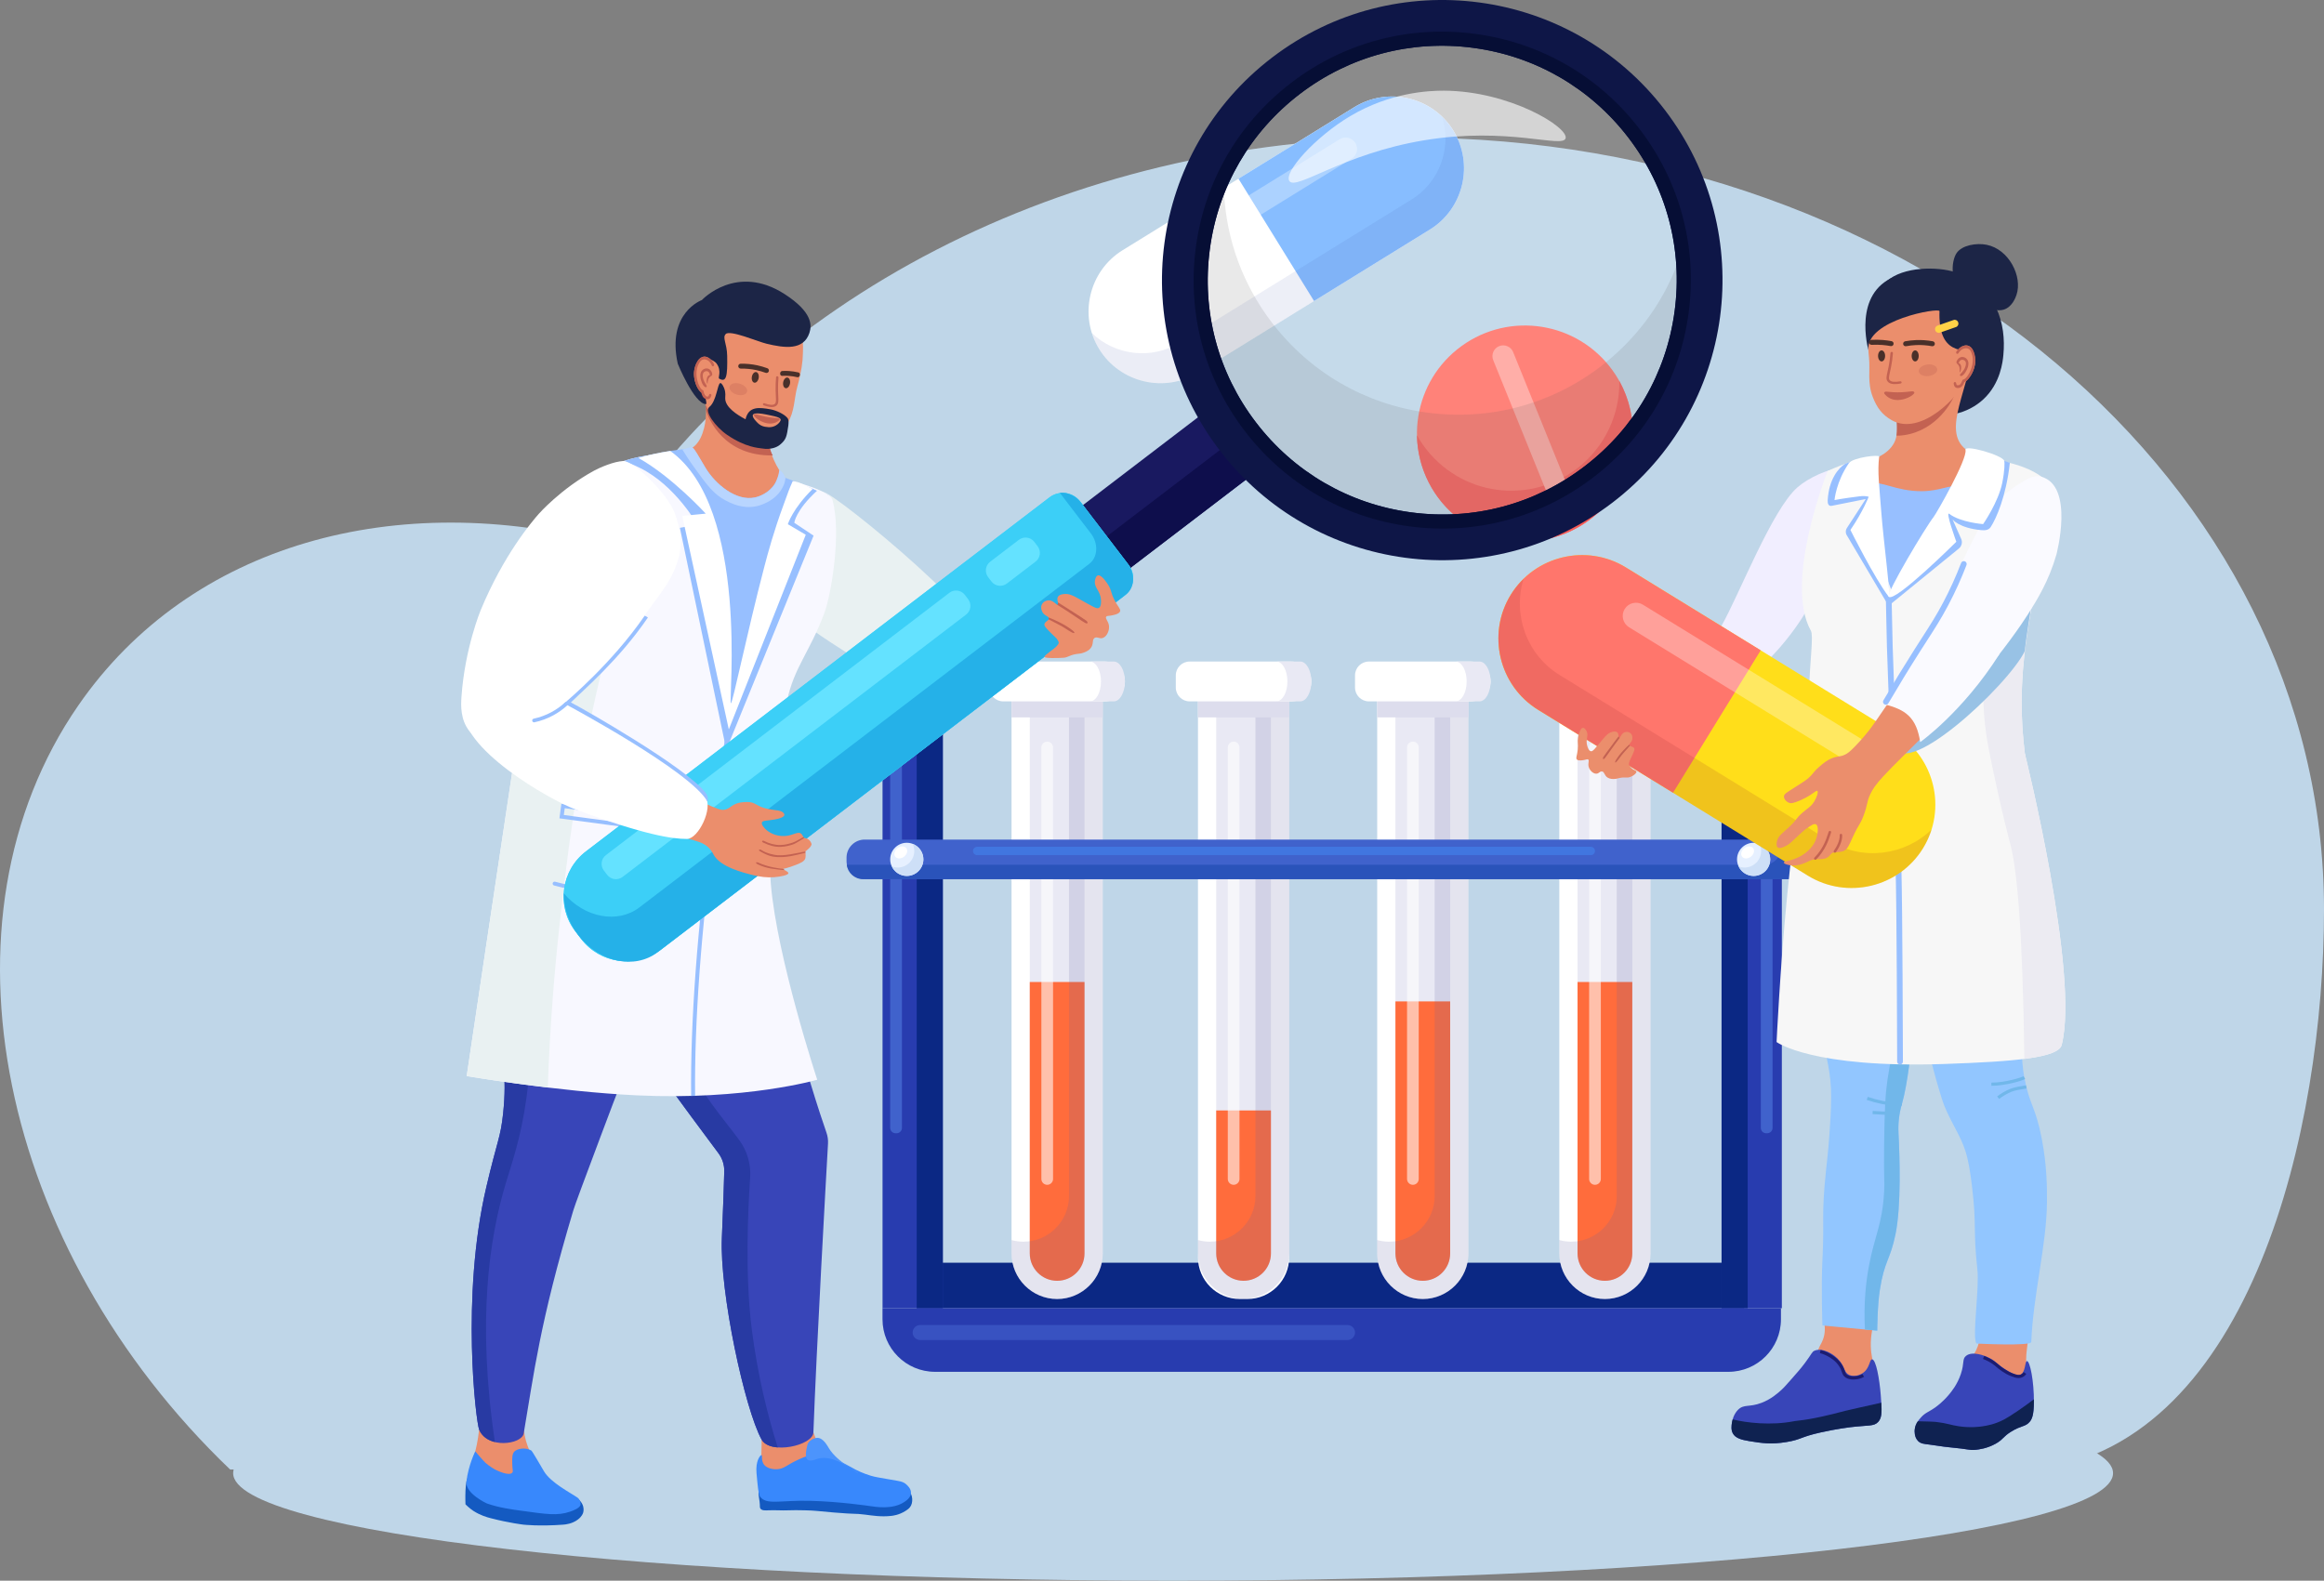 <svg width="294" height="200" viewBox="0 0 294 200" fill="none" xmlns="http://www.w3.org/2000/svg">
<rect x="0" y="0" width="294" height="200" fill="#808080" stroke="none"/>
<g clip-path="url(#clip0_348_687)">
<path d="M29.116 185.932H257.958C284.797 182.224 294 142.966 294 115.065C294 61.13 242.278 17.408 178.475 17.408C134.496 17.408 96.256 38.182 76.741 68.757C50.271 61.766 24.111 68.72 9.922 89.234C-8.901 116.442 -0.083 157.987 29.116 185.932Z" fill="#BFD6E8"/>
<path d="M148.405 200C214.076 200 267.313 193.908 267.313 186.393C267.313 178.878 214.076 172.786 148.405 172.786C82.733 172.786 29.496 178.878 29.496 186.393C29.496 193.908 82.733 200 148.405 200Z" fill="#BFD6E8"/>
<path d="M220.644 159.767H115.969V165.53H220.644V159.767Z" fill="#0B2884"/>
<path d="M111.644 165.53H119.27V86.345C119.27 84.24 117.563 82.535 115.458 82.535C113.352 82.535 111.646 84.24 111.646 86.345V165.53H111.644Z" fill="#283CAF"/>
<path d="M115.692 82.533H115.223C114.622 82.533 114.063 82.696 113.565 82.957C114.962 83.445 115.971 84.759 115.971 86.322V165.528H119.272V86.109C119.272 84.132 117.669 82.531 115.694 82.531L115.692 82.533Z" fill="#0B2884"/>
<path d="M225.417 165.53H217.791V86.345C217.791 84.24 219.497 82.535 221.603 82.535C223.709 82.535 225.415 84.24 225.415 86.345V165.53H225.417Z" fill="#283CAF"/>
<path d="M221.37 82.533H221.839C222.441 82.533 223 82.696 223.497 82.957C222.1 83.445 221.092 84.759 221.092 86.322V165.528H217.791V86.109C217.791 84.132 219.393 82.531 221.368 82.531L221.37 82.533Z" fill="#0B2884"/>
<path d="M133.735 164.36C130.561 164.36 127.965 161.766 127.965 158.593V84.128H139.505V158.593C139.505 161.766 136.909 164.36 133.735 164.36Z" fill="white"/>
<path d="M133.735 162.052C131.825 162.052 130.273 160.5 130.273 158.591V86.433H137.197V158.591C137.197 160.5 135.645 162.052 133.735 162.052Z" fill="#E9E9F4"/>
<path d="M130.273 124.245V158.593C130.273 160.502 131.825 162.054 133.735 162.054C135.645 162.054 137.197 160.502 137.197 158.593V124.245H130.273Z" fill="#FF6C3C"/>
<path opacity="0.17" d="M135.236 84.126V151.337C135.236 154.51 132.64 157.105 129.466 157.105C128.945 157.105 128.444 157.028 127.964 156.899V158.591C127.964 161.764 130.559 164.358 133.733 164.358C136.907 164.358 139.503 161.764 139.503 158.591V84.126H135.234H135.236Z" fill="#5F5FA3"/>
<path d="M139.505 84.126H127.965V90.768H139.505V84.126Z" fill="#DDDDED"/>
<path d="M139.787 88.742H126.913C125.946 88.742 125.16 87.958 125.16 86.99V85.454C125.16 84.488 125.944 83.702 126.913 83.702H139.787C141.178 83.702 142.308 84.829 142.308 86.222C142.308 87.612 141.18 88.742 139.787 88.742Z" fill="white"/>
<path d="M140.907 83.702H137.881C138.656 83.702 139.282 84.829 139.282 86.222C139.282 87.614 138.656 88.742 137.881 88.742H140.907C141.682 88.742 142.308 87.614 142.308 86.222C142.308 84.829 141.682 83.702 140.907 83.702Z" fill="#E9E9F4"/>
<path opacity="0.57" d="M132.479 149.909C132.071 149.909 131.739 149.576 131.739 149.169V94.569C131.739 94.161 132.071 93.829 132.479 93.829C132.886 93.829 133.218 94.161 133.218 94.569V149.169C133.218 149.576 132.886 149.909 132.479 149.909Z" fill="white"/>
<path d="M151.55 84.126H163.089V159.077C163.089 161.992 160.722 164.358 157.805 164.358H156.833C153.917 164.358 151.55 161.992 151.55 159.077V84.126Z" fill="white"/>
<path d="M157.319 162.052C155.41 162.052 153.857 160.5 153.857 158.591V86.433H160.782V158.591C160.782 160.5 159.229 162.052 157.319 162.052Z" fill="#E9E9F4"/>
<path d="M153.857 140.504V158.591C153.857 160.5 155.41 162.052 157.319 162.052C159.229 162.052 160.782 160.5 160.782 158.591V140.504H153.857Z" fill="#FF6C3C"/>
<path opacity="0.17" d="M158.82 84.126V151.337C158.82 154.51 156.224 157.105 153.05 157.105C152.53 157.105 152.028 157.028 151.548 156.899V158.591C151.548 161.764 154.143 164.358 157.317 164.358C160.491 164.358 163.087 161.764 163.087 158.591V84.126H158.818H158.82Z" fill="#5F5FA3"/>
<path d="M163.089 84.126H151.55V90.768H163.089V84.126Z" fill="#DDDDED"/>
<path d="M163.371 88.742H150.497C149.53 88.742 148.745 87.958 148.745 86.99V85.454C148.745 84.488 149.528 83.702 150.497 83.702H163.371C164.763 83.702 165.892 84.829 165.892 86.222C165.892 87.612 164.764 88.742 163.371 88.742Z" fill="white"/>
<path d="M164.492 83.702H161.466C162.24 83.702 162.866 84.829 162.866 86.222C162.866 87.614 162.24 88.742 161.466 88.742H164.492C165.266 88.742 165.892 87.614 165.892 86.222C165.892 84.829 165.266 83.702 164.492 83.702Z" fill="#E9E9F4"/>
<path opacity="0.57" d="M156.063 149.909C155.655 149.909 155.323 149.576 155.323 149.169V94.569C155.323 94.161 155.655 93.829 156.063 93.829C156.47 93.829 156.803 94.161 156.803 94.569V149.169C156.803 149.576 156.47 149.909 156.063 149.909Z" fill="white"/>
<path d="M179.993 164.36C176.819 164.36 174.223 161.766 174.223 158.593V84.128H185.763V158.593C185.763 161.766 183.167 164.36 179.993 164.36Z" fill="white"/>
<path d="M179.993 162.052C178.083 162.052 176.531 160.5 176.531 158.591V86.433H183.455V158.591C183.455 160.5 181.903 162.052 179.993 162.052Z" fill="#E9E9F4"/>
<path d="M176.531 126.703V158.593C176.531 160.502 178.083 162.054 179.993 162.054C181.903 162.054 183.455 160.502 183.455 158.593V126.703H176.531Z" fill="#FF6C3C"/>
<path opacity="0.17" d="M181.493 84.126V151.337C181.493 154.51 178.898 157.105 175.724 157.105C175.203 157.105 174.702 157.028 174.221 156.899V158.591C174.221 161.764 176.817 164.358 179.991 164.358C183.165 164.358 185.761 161.764 185.761 158.591V84.126H181.491H181.493Z" fill="#5F5FA3"/>
<path d="M185.763 84.126H174.223V90.768H185.763V84.126Z" fill="#DDDDED"/>
<path d="M186.045 88.742H173.17C172.204 88.742 171.418 87.958 171.418 86.99V85.454C171.418 84.488 172.202 83.702 173.17 83.702H186.045C187.436 83.702 188.566 84.829 188.566 86.222C188.566 87.612 187.438 88.742 186.045 88.742Z" fill="white"/>
<path d="M187.165 83.702H184.139C184.913 83.702 185.54 84.829 185.54 86.222C185.54 87.614 184.913 88.742 184.139 88.742H187.165C187.939 88.742 188.566 87.614 188.566 86.222C188.566 84.829 187.939 83.702 187.165 83.702Z" fill="#E9E9F4"/>
<path opacity="0.57" d="M178.738 149.909C178.331 149.909 177.999 149.576 177.999 149.169V94.569C177.999 94.161 178.331 93.829 178.738 93.829C179.146 93.829 179.478 94.161 179.478 94.569V149.169C179.478 149.576 179.146 149.909 178.738 149.909Z" fill="white"/>
<path d="M203.031 164.36C199.857 164.36 197.262 161.766 197.262 158.593V84.128H208.801V158.593C208.801 161.766 206.205 164.36 203.031 164.36Z" fill="white"/>
<path d="M203.031 162.052C201.122 162.052 199.569 160.5 199.569 158.591V86.433H206.494V158.591C206.494 160.5 204.941 162.052 203.031 162.052Z" fill="#E9E9F4"/>
<path d="M199.569 124.245V158.593C199.569 160.502 201.122 162.054 203.031 162.054C204.941 162.054 206.494 160.502 206.494 158.593V124.245H199.569Z" fill="#FF6C3C"/>
<path opacity="0.17" d="M204.532 84.126V151.337C204.532 154.51 201.936 157.105 198.762 157.105C198.242 157.105 197.74 157.028 197.26 156.899V158.591C197.26 161.764 199.855 164.358 203.029 164.358C206.203 164.358 208.799 161.764 208.799 158.591V84.126H204.53H204.532Z" fill="#5F5FA3"/>
<path d="M208.801 84.126H197.262V90.768H208.801V84.126Z" fill="#DDDDED"/>
<path d="M209.084 88.742H196.209C195.242 88.742 194.457 87.958 194.457 86.99V85.454C194.457 84.488 195.24 83.702 196.209 83.702H209.084C210.475 83.702 211.604 84.829 211.604 86.222C211.604 87.612 210.476 88.742 209.084 88.742Z" fill="white"/>
<path d="M210.204 83.702H207.178C207.952 83.702 208.578 84.829 208.578 86.222C208.578 87.614 207.952 88.742 207.178 88.742H210.204C210.978 88.742 211.604 87.614 211.604 86.222C211.604 84.829 210.978 83.702 210.204 83.702Z" fill="#E9E9F4"/>
<path opacity="0.57" d="M201.775 149.909C201.367 149.909 201.035 149.576 201.035 149.169V94.569C201.035 94.161 201.367 93.829 201.775 93.829C202.182 93.829 202.515 94.161 202.515 94.569V149.169C202.515 149.576 202.182 149.909 201.775 149.909Z" fill="white"/>
<path d="M111.644 165.53H225.301V166.926C225.301 170.593 222.323 173.57 218.656 173.57H118.288C114.62 173.57 111.642 170.593 111.642 166.926V165.53H111.644Z" fill="#283CAF"/>
<path d="M170.471 169.548H116.405C115.884 169.548 115.456 169.122 115.456 168.599C115.456 168.079 115.882 167.65 116.405 167.65H170.471C170.991 167.65 171.42 168.077 171.42 168.599C171.42 169.122 170.993 169.548 170.471 169.548Z" fill="#3852C1"/>
<path d="M114.101 142.707V88.127C114.101 87.752 113.797 87.447 113.421 87.447H113.296C112.921 87.447 112.616 87.752 112.616 88.127V142.707C112.616 143.082 112.921 143.387 113.296 143.387H113.421C113.797 143.387 114.101 143.082 114.101 142.707Z" fill="#4062CC"/>
<path d="M224.239 142.707V88.127C224.239 87.752 223.934 87.447 223.559 87.447H223.434C223.058 87.447 222.754 87.752 222.754 88.127V142.707C222.754 143.082 223.058 143.387 223.434 143.387H223.559C223.934 143.387 224.239 143.082 224.239 142.707Z" fill="#4062CC"/>
<path d="M227.995 106.228H109.384C108.119 106.228 107.092 107.254 107.092 108.519V108.942C107.092 110.207 108.119 111.233 109.384 111.233H227.995C229.261 111.233 230.287 110.207 230.287 108.942V108.519C230.287 107.254 229.261 106.228 227.995 106.228Z" fill="#4062CC"/>
<path d="M228.22 106.228H225.251C225.261 106.311 225.276 106.389 225.276 106.474V107.346C225.276 108.483 224.346 109.412 223.209 109.412H107.117C107.242 110.432 108.107 111.233 109.16 111.233H228.22C229.357 111.233 230.287 110.303 230.287 109.166V108.295C230.287 107.158 229.357 106.228 228.22 106.228Z" fill="#2A53BA"/>
<path d="M201.245 108.201H123.621C123.329 108.201 123.091 107.963 123.091 107.671C123.091 107.379 123.329 107.141 123.621 107.141H201.245C201.537 107.141 201.775 107.379 201.775 107.671C201.775 107.963 201.537 108.201 201.245 108.201Z" fill="#4176E0"/>
<path d="M112.616 108.731C112.616 107.572 113.556 106.633 114.714 106.633C115.873 106.633 116.812 107.572 116.812 108.731C116.812 109.889 115.873 110.828 114.714 110.828C113.556 110.828 112.616 109.889 112.616 108.731Z" fill="#E6F0FF"/>
<path d="M115.456 106.773C115.585 107.046 115.663 107.346 115.663 107.668C115.663 108.826 114.724 109.766 113.565 109.766C113.304 109.766 113.056 109.712 112.824 109.623C113.16 110.332 113.876 110.826 114.714 110.826C115.873 110.826 116.812 109.887 116.812 108.729C116.812 107.832 116.247 107.073 115.456 106.771V106.773Z" fill="#CDDFF7"/>
<path d="M114.653 107.313C114.881 107.611 114.755 108.093 114.368 108.391C113.982 108.688 113.483 108.687 113.254 108.391C113.025 108.093 113.152 107.611 113.538 107.313C113.925 107.016 114.424 107.018 114.653 107.313Z" fill="white"/>
<path d="M219.745 108.731C219.745 107.572 220.684 106.633 221.843 106.633C223.002 106.633 223.941 107.572 223.941 108.731C223.941 109.889 223.002 110.828 221.843 110.828C220.684 110.828 219.745 109.889 219.745 108.731Z" fill="#E6F0FF"/>
<path d="M222.585 106.773C222.713 107.046 222.792 107.346 222.792 107.668C222.792 108.826 221.853 109.766 220.694 109.766C220.433 109.766 220.185 109.712 219.952 109.623C220.289 110.332 221.005 110.826 221.843 110.826C223.002 110.826 223.941 109.887 223.941 108.729C223.941 107.832 223.376 107.073 222.585 106.771V106.773Z" fill="#CDDFF7"/>
<path d="M221.782 107.313C222.01 107.611 221.883 108.093 221.497 108.391C221.111 108.688 220.611 108.687 220.383 108.391C220.154 108.093 220.281 107.611 220.667 107.313C221.053 107.016 221.553 107.018 221.782 107.313Z" fill="white"/>
<path d="M171.328 13.563L142.018 31.658C137.76 34.287 136.427 39.92 139.057 44.178C141.688 48.434 147.323 49.767 151.582 47.137L180.892 29.042C185.15 26.413 186.483 20.78 183.853 16.522C181.223 12.266 175.587 10.933 171.328 13.563Z" fill="white"/>
<path d="M171.328 13.563L156.672 22.61L166.236 38.088L180.892 29.04C185.15 26.411 186.483 20.778 183.853 16.52C181.223 12.264 175.587 10.931 171.328 13.561V13.563Z" fill="#7BB7FF"/>
<path opacity="0.09" d="M178.552 25.253L149.242 43.348C145.638 45.574 141.044 44.959 138.125 42.136C138.346 42.837 138.656 43.523 139.059 44.176C141.689 48.432 147.325 49.764 151.584 47.135L180.894 29.04C185.152 26.411 186.485 20.778 183.855 16.52C183.451 15.867 182.977 15.283 182.448 14.773C183.666 18.646 182.16 23.027 178.556 25.253H178.552Z" fill="#243B9B"/>
<path opacity="0.31" d="M169.479 17.621L145.275 32.564C144.6 32.981 144.389 33.872 144.806 34.546C145.223 35.22 146.114 35.432 146.789 35.015L170.993 20.071C171.668 19.654 171.879 18.763 171.462 18.089C171.045 17.415 170.154 17.204 169.479 17.621Z" fill="white"/>
<path d="M200.93 65.892C207.037 61.467 208.399 52.93 203.971 46.825C199.544 40.72 191.004 39.359 184.896 43.784C178.789 48.21 177.427 56.747 181.854 62.852C186.282 68.957 194.822 70.318 200.93 65.892Z" fill="#FF766C"/>
<path d="M202.198 56.521C197.729 62.596 189.181 63.9 183.102 59.433C181.467 58.231 180.179 56.731 179.255 55.066C179.328 59.175 181.249 63.207 184.819 65.83C190.896 70.297 199.446 68.993 203.915 62.919C207.181 58.478 207.36 52.721 204.849 48.2C204.901 51.088 204.042 54.015 202.198 56.523V56.521Z" fill="#F75B57"/>
<path d="M191.423 44.547C191.14 43.852 190.349 43.516 189.651 43.796C188.956 44.078 188.62 44.87 188.9 45.567L195.844 62.717C196.126 63.413 196.918 63.749 197.615 63.468C198.311 63.186 198.647 62.393 198.366 61.697L191.423 44.547Z" fill="#FFA69F"/>
<path d="M104.181 62.263C101.132 62.263 96.131 68.599 96.427 72.719C96.612 75.3 100.642 78.501 107.354 82.738C119.137 90.18 117.969 85.818 120.317 85.886C121.74 85.926 121.683 84.242 124.359 82.519C127.673 80.387 105.496 62.261 104.181 62.261V62.263Z" fill="#E9F1F2"/>
<path d="M114.874 188.63C114.378 188.479 114.053 189.548 112.829 190.053C112.243 190.295 111.728 190.293 110.785 190.217C108.856 190.061 107.872 189.811 106.533 189.616C104.695 189.345 103.181 189.318 101.421 189.287C99.576 189.254 99.851 189.356 98.836 189.287C97.392 189.189 96.145 188.402 95.97 188.807C95.92 188.92 96.024 189.496 96.091 190C96.166 190.559 96.083 190.708 96.198 190.875C96.383 191.142 96.832 191.114 97.221 191.094C98.062 191.054 98.907 191.133 99.751 191.094C100.372 191.067 100.863 191.075 101.849 191.094C103.094 191.117 103.507 191.202 105.455 191.367C108.547 191.63 107.986 191.457 109.438 191.64C110.432 191.765 111.431 191.939 112.722 191.803C112.948 191.78 113.713 191.69 114.497 191.202C114.808 191.008 115.083 190.831 115.25 190.491C115.592 189.798 115.321 188.767 114.874 188.63Z" fill="#145AC1"/>
<path d="M72.793 189.518C72.124 189.322 71.736 189.933 70.603 190.284C69.997 190.472 69.506 190.465 68.522 190.447C66.881 190.42 66.504 190.14 63.978 189.737C61.93 189.41 61.619 189.506 61.021 189.08C59.788 188.2 59.793 186.85 59.325 186.891C58.739 186.942 58.886 190.338 58.886 190.338C58.886 190.338 59.4 190.855 59.872 191.158C60.781 191.744 61.615 191.972 62.062 192.087C64.42 192.702 66.222 192.908 66.222 192.908C66.222 192.908 68.216 193.136 71.258 192.908C71.527 192.888 72.388 192.813 73.12 192.251C73.623 191.865 73.744 191.494 73.777 191.375C73.796 191.308 73.879 190.991 73.777 190.609C73.65 190.13 73.264 189.652 72.791 189.514L72.793 189.518Z" fill="#145AC1"/>
<path d="M104.381 184.035C103.642 183.238 103.357 182.467 102.904 181.244C101.59 177.699 103.259 175.636 102.083 174.513C100.765 173.255 96.9 174.152 95.843 176.237C95.144 177.616 96.254 178.371 96.335 181.49C96.427 185.039 96.006 187.647 96.006 187.647C96.006 187.647 97.076 187.543 99.209 187.401C102.347 187.192 103.688 188.26 105.204 187.238C105.415 187.096 106.101 186.633 106.107 186.007C106.112 185.294 105.232 184.954 104.381 184.036V184.035Z" fill="#EB8E6C"/>
<path d="M66.36 176.318C65.446 174.653 61.859 174.161 60.612 175.498C59.841 176.323 60.938 177.942 60.612 180.881C60.285 183.813 59.626 185.102 59.626 185.102C59.626 185.102 61.227 186.614 62.583 187.153C64.466 187.904 67.588 188.515 68.249 187.399C68.455 187.053 68.731 186.548 67.429 184.363C65.129 180.504 66.993 177.466 66.36 176.318Z" fill="#EB8E6C"/>
<path d="M97.153 55.463C96.942 53.742 97.1 51.852 96.731 50.366C95.851 46.815 90.75 45.002 89.241 46.246C88.335 46.995 89.885 50.967 89.072 54.159C88.077 58.067 85.487 56.784 84.615 57.326C83.391 58.083 86.281 59.686 87.746 60.645C89.81 61.993 94.023 67.032 96.062 66.091C99.568 64.47 99.926 61.086 99.367 60.512C98.942 60.076 97.497 58.276 97.153 55.465V55.463Z" fill="#EB8E6C"/>
<path d="M91.929 54.113C90.46 53.225 89.614 51.414 89.293 51.136C89.245 51.207 89.339 51.818 89.316 51.896C89.631 53.016 91.583 57.733 97.764 57.623C97.42 57.082 97.228 56.171 97.153 55.461C94.842 55.447 93.167 54.858 91.929 54.111V54.113Z" fill="#C36252"/>
<path d="M99.125 38.779C97.023 37.464 94.69 38.09 94.077 38.28C91.424 39.104 90.129 41.353 89.616 42.246C87.812 45.382 88.369 48.503 88.53 49.327C89.034 51.917 92.984 57.447 96.777 56.093C98.058 55.636 98.858 54.881 99.593 53.644C100.573 51.996 100.443 50.448 100.867 48.922C101.374 47.093 101.561 45.706 101.568 44.792C101.574 44.172 101.966 40.558 99.126 38.781L99.125 38.779Z" fill="#EB8E6C"/>
<path d="M97.071 46.59C96.654 46.438 96.227 46.314 95.795 46.221C95.109 46.075 94.406 46.006 93.701 46.018C93.524 46.02 93.386 46.168 93.393 46.342C93.401 46.508 93.537 46.638 93.705 46.636C94.365 46.627 95.025 46.69 95.666 46.826C96.072 46.913 96.471 47.028 96.861 47.172C97.017 47.23 97.188 47.151 97.251 46.997C97.317 46.836 97.236 46.65 97.071 46.59Z" fill="#49302A"/>
<path d="M98.346 47.604C98.262 47.593 98.185 47.646 98.179 47.725C98.127 48.28 98.108 48.843 98.12 49.406C98.126 49.674 98.137 49.901 98.148 50.103C98.177 50.66 98.193 50.94 98.024 51.096C97.818 51.286 97.355 51.259 96.715 51.026C96.636 50.998 96.552 51.03 96.523 51.099C96.492 51.172 96.535 51.257 96.617 51.288C96.742 51.334 96.859 51.37 96.971 51.403C97.562 51.566 97.991 51.533 98.245 51.301C98.504 51.063 98.487 50.723 98.454 50.105C98.444 49.907 98.431 49.68 98.427 49.417C98.416 48.866 98.435 48.311 98.485 47.765C98.493 47.689 98.431 47.617 98.346 47.608V47.604Z" fill="#C36252"/>
<path d="M95.66 47.076C95.422 47.035 95.178 47.304 95.115 47.675C95.051 48.046 95.194 48.38 95.432 48.42C95.67 48.461 95.914 48.192 95.978 47.821C96.041 47.45 95.899 47.116 95.66 47.076Z" fill="#49302A"/>
<path d="M99.622 47.773C99.384 47.733 99.14 48.002 99.077 48.372C99.013 48.743 99.155 49.077 99.394 49.117C99.632 49.158 99.876 48.889 99.939 48.518C100.003 48.148 99.861 47.813 99.622 47.773Z" fill="#49302A"/>
<path d="M100.996 47.122C100.614 47.032 100.224 46.972 99.834 46.945C99.536 46.924 99.238 46.922 98.95 46.941C98.806 46.951 98.687 47.101 98.69 47.276C98.692 47.441 98.804 47.564 98.94 47.556C99.211 47.539 99.49 47.541 99.772 47.56C100.141 47.585 100.512 47.641 100.875 47.727C101.008 47.758 101.144 47.652 101.182 47.491C101.223 47.32 101.14 47.155 101 47.12L100.996 47.122Z" fill="#49302A"/>
<path d="M98.416 52.918L98.024 52.887C97.459 52.843 96.894 52.747 96.344 52.603L95.632 52.415C95.468 52.373 95.328 52.463 95.384 52.576C95.549 52.91 96.294 53.421 97.048 53.556C97.797 53.69 98.323 53.41 98.598 53.156C98.692 53.07 98.585 52.933 98.416 52.92V52.918Z" fill="#C36252"/>
<path d="M93.612 48.551C93.005 48.366 92.417 48.524 92.302 48.904C92.187 49.284 92.586 49.742 93.194 49.926C93.801 50.11 94.388 49.953 94.504 49.572C94.619 49.192 94.219 48.735 93.612 48.551Z" fill="#DD8064"/>
<path d="M99.303 37.239C93.168 33.25 88.79 37.965 88.79 37.965C88.79 37.965 84.317 39.562 85.741 46.017C85.741 46.017 87.791 51.045 89.293 51.138C89.756 51.166 87.614 45.968 88.546 45.382C88.938 45.136 90.244 45.441 90.663 46.017C91.332 46.937 90.799 47.8 90.972 47.901C91.9 48.445 92.041 47.606 91.993 45.026C91.964 43.417 91.355 42.749 91.806 42.267C92.338 41.702 95.866 43.221 96.946 43.482C99.303 44.056 101.655 44.346 102.397 42.119C102.725 41.135 102.756 39.486 99.303 37.239Z" fill="#1C2546"/>
<path d="M89.067 45.123C88.404 45.194 87.971 46.146 87.847 46.771C87.547 48.263 88.569 50.001 89.299 49.916C90.11 49.822 90.996 47.422 90.273 46.023C90.248 45.974 89.754 45.05 89.067 45.123Z" fill="#EB8E6C"/>
<path d="M89.276 48.591C89.297 48.624 89.312 48.649 89.312 48.649C89.312 48.647 89.297 48.624 89.276 48.591Z" fill="#C36252"/>
<path d="M89.677 46.682C89.351 46.521 88.976 46.671 88.79 46.895C88.463 47.287 88.592 47.975 88.801 48.445C88.888 48.641 89.059 48.952 89.268 48.989C89.291 48.993 89.539 49.004 89.312 48.651C89.293 48.622 89.278 48.599 89.264 48.574C89.249 48.551 89.232 48.524 89.213 48.493C89.095 48.313 89.145 48.388 89.209 48.488C89.122 48.347 89.003 48.127 88.947 47.879C88.871 47.541 88.895 47.266 89.017 47.122C89.126 46.99 89.361 46.903 89.545 46.995C89.679 47.063 89.774 47.211 89.8 47.393C89.812 47.474 89.87 47.535 89.945 47.535C90.043 47.535 90.121 47.437 90.106 47.33C90.064 47.038 89.906 46.794 89.677 46.68V46.682Z" fill="#C36252"/>
<path d="M89.264 48.574C89.264 48.574 89.272 48.586 89.276 48.592C89.257 48.561 89.232 48.522 89.209 48.488C89.209 48.488 89.211 48.492 89.213 48.494C89.228 48.517 89.245 48.544 89.264 48.574Z" fill="#C36252"/>
<path d="M89.577 45.242C89.462 45.19 89.155 45.051 88.799 45.182C88.465 45.305 88.288 45.597 88.184 45.772C87.998 46.081 87.779 46.611 87.798 47.377C87.825 48.447 88.292 49.417 88.719 49.649C88.719 49.655 88.721 49.659 88.722 49.664C88.765 49.872 88.876 50.423 89.379 50.508C89.768 50.573 89.916 50.298 89.989 50.056C90.017 49.96 89.968 49.86 89.881 49.839C89.802 49.82 89.722 49.874 89.695 49.96C89.631 50.168 89.572 50.193 89.437 50.172C89.17 50.125 89.082 49.86 89.024 49.58C89.003 49.476 88.986 49.388 88.894 49.355C88.596 49.252 88.135 48.366 88.108 47.356C88.094 46.812 88.206 46.342 88.44 45.954C88.532 45.8 88.659 45.591 88.89 45.507C89.134 45.416 89.356 45.516 89.453 45.558C89.789 45.71 89.966 46.031 90.048 46.25C90.079 46.328 90.16 46.367 90.237 46.338C90.323 46.306 90.369 46.198 90.334 46.106C90.229 45.835 90.008 45.434 89.577 45.242Z" fill="#C36252"/>
<path d="M89.627 47.52C89.449 47.652 89.418 47.9 89.403 48.023C89.37 48.29 89.441 48.553 89.487 48.549C89.551 48.545 89.474 48.069 89.754 47.745C89.9 47.575 90.064 47.539 90.05 47.485C90.037 47.424 89.797 47.395 89.626 47.52H89.627Z" fill="#C36252"/>
<path d="M98.788 60.252C98.788 60.252 98.784 60.252 98.783 60.251C98.797 60.263 98.797 60.26 98.788 60.252Z" fill="#97BFFF"/>
<path d="M104.721 62.59C104.112 62.239 99.62 60.543 98.787 60.253C98.796 60.26 98.796 60.264 98.781 60.251C98.781 60.251 98.784 60.251 98.787 60.253C98.746 60.224 98.533 60.143 98.206 60.856C97.68 62.002 96.464 62.726 95.543 62.936C93.138 63.483 90.498 61.253 89.261 59.214C88.419 57.825 87.8 56.717 87.518 56.74C80.369 57.32 76.23 59.49 73.819 61.403C71.477 63.264 70.618 66.164 69.878 68.298C69.012 70.796 67.942 80.313 65.619 93.251C63.471 105.218 62.956 112.186 62.956 112.186C62.956 112.186 64.376 112.873 67.642 112.624C77.888 111.838 79.162 110.029 84.361 110.215C90.606 110.44 96.746 112.677 96.746 112.677C96.746 112.677 96.782 97.175 99.271 87.561C99.962 84.887 100.981 80.95 103.636 76.616C104.992 74.401 105.307 62.93 104.719 62.59H104.721Z" fill="#97BFFF"/>
<path d="M99.044 124.442C94.848 107.811 95.664 102.212 92.31 101.131C87.485 99.576 77.873 108.612 77.035 118.205C76.359 125.95 81.491 133.087 82.947 135.113C85.902 139.223 89.382 143.897 90.89 145.916C91.385 146.58 91.643 147.387 91.622 148.215C91.582 149.761 91.495 152.653 91.322 156.617C91.022 163.495 94.237 178.331 96.343 182.133C97.434 184.106 102.84 182.896 102.9 181.242C103.28 170.771 104.506 148.947 104.748 144.7C104.775 144.226 104.708 143.753 104.552 143.306C103.839 141.266 101.617 134.646 99.042 124.441L99.044 124.442Z" fill="#3845B8"/>
<path d="M114.647 187.81C114.197 187.42 113.792 187.399 112.347 187.154C111.214 186.96 110.645 186.864 110.157 186.716C109.146 186.41 108.345 186.003 108.241 185.949C107.778 185.711 107.653 185.606 107.037 185.293C106.839 185.193 106.262 184.901 105.722 184.691C105.01 184.415 103.88 183.975 102.602 184.144C101.943 184.232 101.484 184.449 100.74 184.801C99.511 185.383 99.165 185.861 98.277 185.896C98.068 185.903 97.54 185.917 97.019 185.623C96.116 185.112 96.527 184.06 96.316 184.108C96.145 184.146 95.568 184.874 95.705 186.389C95.864 188.169 95.945 189.059 96.143 189.345C96.921 190.47 98.713 189.796 102.493 189.892C106.27 189.988 109.993 190.549 109.993 190.549C110.843 190.678 112.922 191.01 114.372 190.057C114.622 189.894 115.221 189.5 115.248 188.909C115.273 188.358 114.787 187.937 114.647 187.814V187.81Z" fill="#3888FC"/>
<path d="M104.846 183.214C104.744 183.047 104.32 182.235 103.732 181.987C103.319 181.814 102.777 182.024 102.381 182.393C102.181 182.581 102.135 182.807 102.053 183.213C101.972 183.608 101.812 184.398 102.162 184.689C102.479 184.956 103.067 184.689 103.421 184.58C105.669 183.891 108.47 186.531 108.566 186.385C108.65 186.259 105.974 185.077 104.842 183.211L104.846 183.214Z" fill="#4C94FC"/>
<path d="M94.901 149.016C95.017 147.324 94.535 145.647 93.537 144.276C89.67 138.95 81.041 130.711 84.317 112.677C83.466 114.582 77.216 116.148 77.035 118.205C76.359 125.95 81.491 133.087 82.947 135.113C85.902 139.223 89.382 143.897 90.89 145.916C91.385 146.58 91.643 147.387 91.622 148.215C91.582 149.761 91.495 152.653 91.322 156.617C91.022 163.494 94.237 178.331 96.343 182.133C96.69 182.761 97.478 183.067 98.391 183.138C97.073 178.957 95.843 173.944 95.109 168.219C94.237 161.413 94.613 153.156 94.898 149.016H94.901Z" fill="#283AA3"/>
<path d="M66.28 103.428C63.914 107.16 63.597 112.662 63.323 117.383C63.24 118.821 63.267 120.367 63.323 123.457C63.513 133.993 64.153 136.114 63.651 140.859C63.321 143.99 62.921 144.203 61.517 150.216C58.272 164.105 60.22 179.923 60.614 180.881C61.638 183.374 66.013 182.765 66.251 181.371C67.527 173.934 68.253 167.426 72.52 153.172C72.749 152.407 73.823 149.542 75.969 143.815C80.578 131.514 80.663 132.006 82.703 126.25C87.672 112.23 85.299 114.611 89.109 104.909C90.584 101.15 91.324 99.816 90.586 98.506C88.091 94.081 71.575 95.076 66.28 103.43V103.428Z" fill="#3845B8"/>
<path d="M73.049 189.481C72.19 188.884 69.688 187.612 68.825 186.172C68.545 185.703 67.338 183.596 67.208 183.523C66.351 183.053 65.363 183.349 65.075 183.652C64.781 183.963 64.789 184.461 64.802 185.185C64.816 185.978 64.958 186.16 64.802 186.333C64.397 186.784 62.946 186.087 62.777 186.005C61.953 185.601 61.353 185.02 61.353 185.02C60.986 184.664 60.126 183.633 60.126 183.633C60.126 183.633 59.236 185.396 59.006 187.48C58.842 188.959 61.571 190.218 61.571 190.218C63.098 190.766 64.843 190.998 65.949 191.148C69.089 191.576 70.522 191.822 72.136 191.257C72.463 191.144 73.444 190.8 73.45 190.328C73.452 190.067 73.354 189.696 73.047 189.481H73.049Z" fill="#3888FC"/>
<path d="M66.28 103.428C63.914 107.16 63.597 112.662 63.323 117.383C63.24 118.821 63.267 120.367 63.323 123.457C63.513 133.993 64.153 136.114 63.651 140.859C63.321 143.99 62.921 144.203 61.517 150.216C58.272 164.105 60.22 179.923 60.614 180.881C60.973 181.757 61.747 182.249 62.61 182.46C60.322 167.096 61.903 156.673 63.963 149.786C64.722 147.249 65.894 144.026 66.597 138.943C67.807 130.202 66.23 126.117 66.441 118.184C66.539 114.498 67.354 108.078 69.696 100.522C69.78 100.248 69.867 99.977 69.953 99.71C68.476 100.732 67.206 101.967 66.28 103.428Z" fill="#283AA3"/>
<path d="M101.023 61.1C97.972 65.818 97.864 70.159 97.864 70.159C97.864 70.159 97.307 72.992 95.829 79.569C94.742 84.417 93.384 90.463 92.517 90.374C91.945 90.317 91.8 87.605 91.53 82.473C91.226 76.729 91.334 72.901 90.31 67.601C90.135 66.698 89.864 65.423 89.205 63.883C88.446 62.106 87.203 59.202 84.265 57.898C82.841 57.266 82.48 57.545 81.919 57.626C76.011 58.48 71.894 61.814 69.953 67.194C68.637 70.843 67.523 79.581 66.307 87.641C63.046 109.236 59.042 136.15 59.042 136.15C59.042 136.15 70.537 138.111 80.545 138.589C94.331 139.248 103.386 136.615 103.386 136.615C103.386 136.615 98.314 121.237 97.516 111.867C96.788 103.321 98.462 93.651 99.551 88.688C100.508 84.329 102.387 82.61 104.272 77.607C105.15 75.277 106.481 67.403 105.307 63.251C104.992 62.139 101.025 61.098 101.025 61.098L101.023 61.1Z" fill="#F8F8FF"/>
<path d="M103.351 62.096C102.053 61.459 101.398 61.39 101.398 61.39C98.347 66.108 97.864 70.157 97.864 70.157C97.864 70.157 97.307 72.99 95.829 79.567C94.742 84.415 93.384 90.461 92.517 90.372C91.945 90.315 91.8 87.603 91.53 82.471C91.226 76.727 91.334 72.899 90.31 67.599C90.135 66.696 89.864 65.421 89.205 63.881C88.446 62.104 87.203 59.2 84.265 57.896C82.841 57.264 82.48 57.543 81.921 57.623C80.847 57.779 79.835 58.017 78.882 58.332C79.531 58.561 80.25 58.853 81.012 59.231C85.462 61.451 88.219 66.377 88.219 66.377L86.012 66.784L91.881 94.863L102.923 67.772L100.483 66.145C100.483 66.145 100.616 64.622 103.355 62.093L103.351 62.096Z" fill="#97BFFF"/>
<path d="M98.575 59.471C98.575 59.471 98.585 59.926 98.208 60.855C97.732 62.025 96.466 62.726 95.545 62.935C93.14 63.483 90.5 61.253 89.263 59.213C88.421 57.825 87.791 56.555 87.508 56.578C87.095 56.611 86.705 56.813 86.311 56.857C86.68 57.464 87.178 58.243 87.812 59.121C89.433 61.374 90.275 62.517 91.764 63.304C92.429 63.656 93.868 64.416 95.659 64.059C95.858 64.019 97.997 63.56 98.971 61.735C99.265 61.186 99.303 60.925 99.369 60.512C99.301 60.139 98.873 59.572 98.577 59.471H98.575Z" fill="#B8D5FF"/>
<path d="M100.279 60.884C99.709 62.181 99.757 62.163 99.142 63.825C97.891 67.21 97.167 69.89 96.702 71.668C94.456 80.245 92.688 89.02 92.46 88.98C92.123 88.92 94.871 64.239 84.791 57.057C83.297 57.285 81.958 57.589 80.761 57.942C85.045 60.343 89.28 64.988 89.28 64.988L86.311 65.278L92.198 92.293L101.934 67.662L99.666 66.325C99.666 66.325 100.254 64.378 102.808 61.864C102.383 61.689 100.925 60.832 100.279 60.888V60.884Z" fill="white"/>
<path d="M79.383 62.955C78.05 62.16 75.886 62.075 74.487 62.938C71.179 64.979 69.675 71.524 67.642 78.638C67.2 81.534 66.76 84.636 66.307 87.643C63.046 109.238 59.042 136.152 59.042 136.152C59.042 136.152 63.509 136.915 69.3 137.604C69.579 129.511 70.174 122.582 70.781 117.097C71.661 109.155 72.799 98.884 75.896 85.727C78.862 73.128 82.056 64.549 79.383 62.955Z" fill="#E9F1F2"/>
<path d="M70.772 103.541L80.703 104.874L80.949 103.036L71.018 101.703L70.772 103.541ZM71.442 102.26L80.394 103.46L80.278 104.319L71.327 103.119L71.442 102.26Z" fill="#97BFFF"/>
<path d="M79.763 107.388C79.491 109.126 79.078 111.751 78.924 112.034C78.465 112.679 75.464 112.956 70.224 111.559C70.094 111.525 69.957 111.602 69.921 111.732C69.884 111.865 69.963 112.001 70.095 112.036C71.65 112.45 73.018 112.723 74.194 112.881C77.139 113.276 78.88 112.948 79.333 112.31C79.506 112.066 79.746 110.682 80.253 107.463C80.459 106.159 80.653 104.928 80.73 104.665L80.255 104.526C80.175 104.805 80.015 105.796 79.765 107.386L79.763 107.388Z" fill="#97BFFF"/>
<path d="M89.904 104.98C88.21 117.354 87.333 129.315 87.433 138.66L87.935 138.654C87.835 129.334 88.711 117.398 90.402 105.049C90.905 101.367 91.822 95.665 92.444 92.339L91.95 92.247C91.328 95.579 90.409 101.292 89.904 104.982V104.98Z" fill="#97BFFF"/>
<path d="M99.724 53.129C99.724 53.129 99.724 53.124 99.722 53.122C99.718 53.104 99.714 53.089 99.709 53.074C99.705 53.058 99.701 53.041 99.693 53.026C99.666 52.949 99.63 52.887 99.578 52.845C99.217 52.413 98.26 51.943 97.514 51.8C95.954 51.503 94.694 51.418 94.314 53.049C93.238 52.482 91.743 51.526 91.743 50.406C91.743 50.135 91.829 49.713 91.628 49.167C91.545 48.943 91.318 48.445 91.124 48.47C90.757 48.52 90.669 50.759 89.725 51.503C89.067 52.021 90.502 54.003 91.977 55.015C94.312 56.617 95.933 56.665 96.356 56.738C97.634 56.961 98.396 56.494 98.637 56.3C99.513 55.595 99.524 55.144 99.728 53.852C99.759 53.659 99.774 53.364 99.728 53.131V53.127L99.724 53.129ZM98.627 53.412C98.295 53.846 97.757 54.086 97.213 54.047C97.211 54.047 97.207 54.047 97.205 54.047C97.076 54.038 96.927 54.022 96.754 53.992C96.415 53.932 96.102 53.763 95.858 53.521C94.563 52.236 95.413 52.138 97.009 52.459C98.577 52.774 99.015 52.905 98.627 53.412Z" fill="#1C2546"/>
<path d="M154.447 50.585L133.681 66.444L139.727 74.356L160.494 58.496L154.447 50.585Z" fill="#191960"/>
<path d="M157.469 54.539L136.703 70.398L139.726 74.354L160.493 58.494L157.469 54.539Z" fill="#0E0E4C"/>
<path d="M74.13 107.72L132.767 62.932C133.981 62.004 135.72 62.236 136.648 63.45L142.785 71.476C143.713 72.69 143.48 74.428 142.266 75.356L83.629 120.144C80.463 122.562 75.934 121.957 73.515 118.792L72.779 117.828C70.361 114.663 70.966 110.136 74.132 107.718L74.13 107.72Z" fill="#3CCFF7"/>
<path d="M74.13 107.72L132.767 62.932C133.981 62.004 135.72 62.236 136.648 63.45L142.785 71.476C143.713 72.69 143.48 74.428 142.266 75.356L83.629 120.144C80.463 122.562 75.934 121.957 73.515 118.792L72.779 117.828C70.361 114.663 70.966 110.136 74.132 107.718L74.13 107.72Z" fill="#3CCFF7"/>
<path d="M80.891 114.809L137.793 71.346C138.892 70.507 138.984 68.778 137.997 67.486L134.075 62.356C135.03 62.256 136.087 62.713 136.79 63.635L142.642 71.292C143.649 72.609 143.557 74.371 142.435 75.227L83.183 120.486C80.263 122.718 75.769 121.744 73.146 118.314C71.903 116.688 71.306 114.803 71.329 113.031C73.932 116.108 78.128 116.92 80.891 114.809Z" fill="#25B1E8"/>
<path opacity="0.09" d="M164.444 11.884C170.738 7.075 178.531 5.005 186.383 6.055C194.236 7.104 201.21 11.148 206.019 17.44C210.83 23.732 212.899 31.521 211.85 39.371C210.801 47.22 206.755 54.191 200.461 58.998C194.166 63.807 186.374 65.878 178.521 64.827C170.669 63.779 163.694 59.734 158.885 53.442C154.074 47.151 152.003 39.361 153.054 31.512C154.103 23.663 158.149 16.691 164.444 11.884Z" fill="white"/>
<path opacity="0.13" d="M154.856 24.546C155.187 30.413 157.258 36.048 160.907 40.821C165.718 47.112 172.69 51.157 180.542 52.205C188.395 53.254 196.186 51.185 202.482 46.377C206.838 43.05 210.115 38.687 212.069 33.715C212.175 35.583 212.104 37.475 211.85 39.37C210.801 47.22 206.755 54.191 200.461 58.998C194.166 63.807 186.374 65.878 178.521 64.827C170.669 63.779 163.694 59.734 158.885 53.442C154.074 47.151 152.003 39.361 153.054 31.512C153.377 29.094 153.986 26.76 154.856 24.546Z" fill="#5B575A"/>
<path d="M154.282 56.959C166.171 72.511 188.42 75.484 203.979 63.6C219.537 51.716 222.512 29.476 210.623 13.924C198.733 -1.629 176.485 -4.602 160.926 7.282C145.367 19.167 142.393 41.406 154.282 56.959ZM153.054 31.512C154.103 23.663 158.149 16.691 164.444 11.884C170.738 7.075 178.531 5.005 186.383 6.055C194.236 7.104 201.21 11.149 206.019 17.44C210.83 23.732 212.899 31.521 211.85 39.371C210.801 47.22 206.755 54.191 200.461 58.998C194.166 63.807 186.374 65.878 178.521 64.827C170.669 63.779 163.694 59.734 158.885 53.442C154.074 47.151 152.003 39.361 153.054 31.512Z" fill="#0E1647"/>
<path d="M151.283 31.276C150.17 39.597 152.364 47.855 157.465 54.526C162.565 61.197 169.96 65.484 178.285 66.596C186.61 67.708 194.872 65.515 201.544 60.416C208.219 55.319 212.507 47.927 213.62 39.605C214.732 31.283 212.538 23.025 207.437 16.355C202.338 9.683 194.943 5.396 186.618 4.284C178.293 3.172 170.031 5.366 163.358 10.465C156.683 15.562 152.395 22.954 151.283 31.276ZM153.054 31.512C154.103 23.663 158.149 16.691 164.444 11.884C170.738 7.075 178.531 5.005 186.383 6.055C194.236 7.104 201.21 11.148 206.019 17.44C210.83 23.732 212.899 31.521 211.85 39.371C210.801 47.22 206.755 54.191 200.461 58.998C194.166 63.807 186.374 65.878 178.521 64.827C170.669 63.779 163.694 59.734 158.885 53.442C154.074 47.151 152.003 39.361 153.054 31.512Z" fill="#060E35"/>
<path opacity="0.63" d="M170.826 14.684C175.902 11.665 180.817 11.465 182.664 11.473C190.998 11.511 198.443 16.101 198.059 17.496C197.698 18.805 190.795 15.992 180.17 17.749C169.85 19.455 163.956 24.158 163.112 22.906C162.371 21.803 166.373 17.331 170.824 14.682L170.826 14.684Z" fill="white"/>
<path d="M128.894 68.3L125.264 71.073C124.653 71.539 124.537 72.412 125.003 73.022L125.424 73.573C125.89 74.183 126.763 74.3 127.374 73.834L131.004 71.061C131.615 70.595 131.732 69.722 131.265 69.112L130.844 68.561C130.378 67.951 129.505 67.834 128.894 68.3Z" fill="#64E2FF"/>
<path d="M76.651 108.193L120.107 75C120.714 74.535 121.592 74.653 122.056 75.261L122.478 75.815C122.943 76.421 122.826 77.299 122.217 77.762L78.761 110.954C78.153 111.419 77.275 111.302 76.812 110.693L76.39 110.14C75.925 109.533 76.042 108.656 76.651 108.193Z" fill="#64E2FF"/>
<path d="M99.736 110.474C99.739 110.259 98.975 109.962 98.975 109.962C98.975 109.962 99.736 109.812 100.744 109.407C101.282 109.191 101.799 108.976 101.889 108.563C101.964 108.22 101.874 107.734 101.874 107.734C101.874 107.734 102.769 107.1 102.656 106.747C102.427 106.026 101.686 106.013 101.686 106.013C101.686 106.013 101.524 105.617 101.342 105.471C100.981 105.181 100.45 105.608 99.609 105.742C98.558 105.911 97.564 105.537 96.969 105.024C96.692 104.784 96.266 104.311 96.394 104.039C96.471 103.873 96.746 103.845 97.297 103.785C99.357 103.559 99.286 103.119 99.186 102.955C98.884 102.462 98.214 102.571 97.194 102.364C95.614 102.041 95.622 101.45 94.494 101.473C94.049 101.482 93.365 101.496 92.7 101.901C92.321 102.132 92.077 102.41 91.591 102.46C91.282 102.493 91.038 102.414 90.742 102.308C89.651 101.913 89.241 101.626 88.938 101.534C87.428 101.077 84.544 104.281 85.122 105.381C85.328 105.771 85.846 105.667 88.369 106.51C88.629 106.597 89.132 106.77 89.603 107.209C90.008 107.588 90.192 107.978 90.269 108.124C91.103 109.702 94.052 110.424 95.27 110.724C96.162 110.943 97 111.054 97.928 110.989C98.784 110.928 99.728 110.716 99.734 110.48L99.736 110.474Z" fill="#EB8E6C"/>
<path d="M101.755 106.017L101.63 105.909C101.565 105.944 101.482 105.994 101.388 106.047C101.077 106.23 100.606 106.505 100.229 106.626C99.883 106.735 99.363 106.902 98.733 106.917C98.031 106.933 97.296 106.729 96.663 106.405C96.433 106.288 96.287 106.483 96.554 106.61C97.357 106.994 97.997 107.167 98.737 107.15C99.401 107.134 99.941 106.962 100.299 106.848C100.698 106.722 101.688 106.053 101.751 106.019L101.755 106.017Z" fill="#C36252"/>
<path d="M101.874 107.734C101.78 107.759 100.431 108.022 99.943 108.101C99.244 108.212 98.829 108.224 98.35 108.206C97.993 108.193 96.938 107.97 96.344 107.563C96.083 107.384 95.881 107.544 96.129 107.694C97.172 108.318 97.795 108.418 98.341 108.439C98.835 108.458 99.259 108.446 99.978 108.331C100.481 108.25 101.803 107.918 101.895 107.895L101.872 107.736L101.874 107.734Z" fill="#C36252"/>
<path d="M96.006 109.172C95.628 108.994 95.468 109.178 95.908 109.384C96.412 109.618 96.944 109.787 97.488 109.885C97.851 109.95 98.904 110.083 99.249 110.085L99.109 109.933C98.804 109.931 97.159 109.72 96.006 109.174V109.172Z" fill="#C36252"/>
<path d="M83.62 75.006C84.236 74.155 85.264 72.703 85.86 70.552C86.202 69.316 86.315 67.518 85.372 64.945C84.478 62.507 80.205 58.332 78.882 58.338C77.737 58.342 75.819 59.187 75.154 59.55C70.918 61.864 68.141 65.035 68.141 65.035C67.294 66.003 63.713 70.195 60.806 77.211C60.806 77.211 58.806 82.037 58.379 88.152C58.298 89.303 58.249 91.056 59.359 92.475C59.359 92.475 60.272 93.641 61.793 94.119C65.427 95.256 70.297 90.463 75.027 85.805C77.742 83.134 79.7 80.426 83.618 75.008L83.62 75.006Z" fill="white"/>
<path d="M89.239 100.824C86.161 96.503 68.729 86.683 67.137 86.205C66.191 85.921 64.793 84.764 63.083 85.121C61.407 85.473 58.706 88.963 58.633 89.454C57.882 94.596 69.644 101.241 72.747 102.391C81.541 105.654 85.062 106.155 86.905 106.147C88.359 106.142 90.246 102.235 89.239 100.824Z" fill="white"/>
<path d="M72.224 88.867C73.909 87.217 78.33 83.455 81.965 78.129C81.84 78.035 81.704 77.964 81.558 77.906C77.421 83.937 71.64 88.757 71.54 88.851L71.298 89.076L71.728 89.197C71.809 89.239 87.289 97.53 89.474 101.383C89.537 101.494 89.677 100.834 89.266 100.307C86.694 97.008 73.704 89.643 72.226 88.869L72.224 88.867Z" fill="#97BFFF"/>
<path d="M71.79 89.224C71.886 89.136 71.888 88.984 71.798 88.892C71.709 88.801 71.567 88.799 71.473 88.884C70.956 89.358 70.384 89.767 69.769 90.1C69.058 90.484 68.301 90.764 67.511 90.933C67.388 90.96 67.308 91.077 67.331 91.202C67.354 91.331 67.479 91.415 67.607 91.388C68.441 91.21 69.242 90.914 69.992 90.509C70.641 90.157 71.246 89.725 71.792 89.224H71.79Z" fill="#97BFFF"/>
<path d="M136.148 82.754C136.56 82.685 136.644 82.719 136.955 82.619C137.22 82.533 137.676 82.387 137.974 82.01C138.402 81.469 138.112 80.947 138.477 80.714C138.8 80.509 139.09 80.879 139.534 80.71C140.035 80.518 140.37 79.773 140.293 79.168C140.22 78.582 139.782 78.26 139.937 78.031C140.016 77.916 140.162 77.945 140.492 77.891C140.773 77.845 141.517 77.724 141.684 77.386C141.834 77.084 141.43 76.796 140.959 75.865C140.498 74.951 140.66 74.78 140.216 74.04C140.143 73.917 139.374 72.657 138.882 72.807C138.6 72.894 138.527 73.405 138.517 73.48C138.391 74.374 139.203 74.737 139.274 75.857C139.294 76.141 139.33 76.723 139.026 76.908C138.736 77.084 138.318 76.785 136.41 75.725C135.766 75.367 135.242 75.085 134.586 75.162C134.415 75.181 133.989 75.231 133.825 75.523C133.608 75.913 134.018 76.458 133.881 76.554C133.729 76.662 133.299 75.945 132.661 75.953C132.325 75.957 131.954 76.16 131.797 76.489C131.574 76.952 131.872 77.445 131.902 77.495C132.196 77.966 132.677 77.962 132.692 78.24C132.709 78.538 132.165 78.63 132.123 79.009C132.106 79.16 132.175 79.301 132.709 79.85C133.424 80.584 133.616 80.656 133.843 81.054C133.989 81.311 133.983 81.411 133.676 81.757C133.334 82.141 132.131 82.875 132.131 83.101C132.131 83.318 133.824 83.265 134.504 83.226C135.117 83.194 135.201 82.917 136.146 82.756L136.148 82.754Z" fill="#EB8E6C"/>
<path d="M137.407 78.519C136.907 78.16 136.379 77.833 135.864 77.507C135.222 77.098 134.496 76.616 133.849 76.231L133.781 76.544C134.425 76.927 135.051 77.367 135.691 77.776C136.202 78.102 136.698 78.477 137.226 78.784C137.645 79.028 137.699 78.732 137.405 78.521L137.407 78.519Z" fill="#C36252"/>
<path d="M135.697 79.777C135.52 79.629 135.32 79.498 135.122 79.36C134.531 78.949 133.353 78.384 132.655 78.129L132.661 78.369C133.289 78.699 134.36 79.218 134.942 79.621C135.138 79.757 135.311 79.856 135.507 79.969C135.933 80.216 136.087 80.099 135.699 79.777H135.697Z" fill="#C36252"/>
<path d="M256.502 169.03C255.501 167.228 251.681 166.907 250.697 168.177C250.225 168.786 250.669 169.427 250.015 170.793C249.541 171.786 249.135 171.803 248.934 172.442C248.503 173.802 249.558 176.199 251.666 176.821C253.641 177.405 255.664 176.172 256.275 174.774C256.342 174.62 256.99 174.346 256.502 173.124C255.979 171.816 256.771 169.515 256.502 169.03Z" fill="#EB8E6C"/>
<path d="M236.701 169.314C236.814 167.975 237.094 167.781 236.872 167.209C236.147 165.357 232.089 164.61 231.011 165.901C230.285 166.769 231.392 167.979 230.443 169.882C230.206 170.357 229.889 170.781 229.987 171.361C230.082 171.916 230.489 172.208 231.069 172.726C232.864 174.328 232.583 174.747 233.402 175.058C234.522 175.484 236.228 175.146 236.872 174.148C237.561 173.078 236.464 172.133 236.701 169.314Z" fill="#EB8E6C"/>
<path d="M244.418 101.126C240.77 96.774 235.753 90.555 233.015 93.136C231.3 94.753 228.181 108.243 229.227 121.595C229.488 124.933 230.014 128.213 230.328 129.959C231.085 134.178 231.642 135.568 231.649 138.762C231.653 140.466 231.5 142.617 231.428 143.604C231.277 145.736 231.119 146.955 230.988 148.227C230.393 154.009 230.817 154.142 230.548 159.452C230.376 162.861 230.548 167.705 230.548 167.705L237.484 168.365C237.484 168.365 237.498 165.204 237.815 163.193C238.399 159.473 239.123 159.46 239.796 156.151C240.524 152.567 240.334 146.467 240.174 143.385C240.109 142.135 240.253 140.884 240.605 139.684C241.936 135.129 243.122 120.777 241.537 113.807C241.072 111.767 249.316 106.966 244.42 101.13L244.418 101.126Z" fill="#92C6FF"/>
<path d="M238.729 105.356C237.148 106.186 239.921 122.996 239.888 126.39C239.867 128.604 239.646 130.423 239.375 132.66C239.002 135.745 238.839 135.712 238.606 138.034C238.553 138.566 238.403 140.158 238.351 144.815C238.295 149.647 238.443 149.267 238.351 150.831C238.107 155 237.144 156.35 236.432 160.172C236.072 162.096 235.748 164.806 235.922 168.213L237.483 168.361C237.483 168.361 237.496 165.2 237.813 163.189C238.397 159.469 239.121 159.456 239.794 156.147C240.522 152.563 240.332 146.463 240.172 143.381C240.107 142.131 240.251 140.88 240.603 139.68C241.934 135.124 243.12 120.772 241.535 113.803C241.415 113.282 241.867 112.579 242.52 111.727C240.891 109.532 239.362 105.024 238.728 105.356H238.729Z" fill="#71B7EA"/>
<path d="M256.089 136.341C255.656 134.046 255.722 131.405 255.868 126.216C255.989 121.948 256.05 119.814 256.308 116.751C256.809 110.805 257.385 109.144 256.748 105.747C256.304 103.386 253.451 94.669 252.035 93.134C247.731 88.468 238.948 90.77 237.646 94.433C237.5 94.842 238.405 101.652 238.914 104.867C239.046 105.699 241.448 125.624 245.685 139.116C246.326 141.157 247.639 143.039 248.382 144.923C248.732 145.807 249.097 146.978 249.483 150.205C250.069 155.11 249.598 155.546 250.144 160.549C250.432 163.182 249.456 169.143 250.034 169.994C250.034 169.994 256.949 170.351 256.97 169.792C257.191 163.96 258.913 157.463 258.951 152.185C258.965 150.351 258.971 147.562 258.29 144.042C257.503 139.965 256.757 139.886 256.089 136.339V136.341Z" fill="#92C6FF"/>
<path d="M256.419 172.214C256.133 172.231 256.283 173.681 255.539 173.975C255.407 174.027 255.068 174.111 253.777 173.314C252.557 172.561 252.528 172.279 251.796 171.883C251.037 171.472 249.495 170.925 248.715 171.553C248.207 171.96 248.532 172.454 248.054 173.863C247.606 175.189 246.874 176.076 246.513 176.504C245.777 177.38 245.012 177.937 244.862 178.044C243.961 178.692 243.575 178.705 242.991 179.366C242.695 179.7 242.276 180.186 242.22 180.906C242.209 181.048 242.149 181.835 242.66 182.337C242.989 182.657 243.379 182.692 244.092 182.777C244.901 182.873 245.702 183.032 246.515 183.107C249.262 183.362 249.118 183.524 249.927 183.437C250.348 183.393 251.37 183.274 252.459 182.667C253.441 182.12 253.351 181.801 254.44 181.127C255.714 180.339 256.206 180.545 256.751 179.917C257.07 179.55 257.289 179.035 257.301 177.386C257.322 174.77 256.803 172.191 256.421 172.214H256.419Z" fill="#3845B8"/>
<path d="M236.823 171.995C236.485 172.001 236.56 173.151 235.613 173.756C235.185 174.029 234.512 174.215 233.963 173.977C233.296 173.689 233.4 173.038 232.752 172.216C231.97 171.225 230.495 170.499 229.559 170.895C229.2 171.046 229.261 171.219 228.349 172.435C227.822 173.138 227.39 173.629 226.696 174.415C226.022 175.183 225.684 175.565 225.374 175.846C224.906 176.27 224.068 177.029 222.842 177.495C221.272 178.095 220.625 177.622 219.87 178.375C219.255 178.99 219.124 179.862 219.099 180.025C219.047 180.372 218.971 180.893 219.209 181.346C219.528 181.951 220.273 182.17 221.301 182.337C222.873 182.591 224.051 182.781 226.035 182.447C227.909 182.132 227.732 181.815 230.329 181.237C232.416 180.772 234.072 180.576 234.072 180.576C236.435 180.297 237.05 180.49 237.596 179.915C238.138 179.343 238.074 178.388 237.926 176.504C237.769 174.494 237.325 171.985 236.825 171.993L236.823 171.995Z" fill="#3845B8"/>
<path d="M253.556 179.587C252.378 180.215 251.347 180.384 250.805 180.466C250.478 180.516 249.31 180.68 247.833 180.466C246.776 180.313 246.367 180.084 244.97 179.917C244.601 179.873 243.492 179.846 242.618 179.829C242.424 180.113 242.253 180.466 242.219 180.908C242.207 181.05 242.147 181.838 242.659 182.339C242.987 182.66 243.377 182.694 244.09 182.779C244.899 182.875 245.7 183.034 246.513 183.109C249.26 183.364 249.116 183.526 249.925 183.439C250.346 183.395 251.368 183.276 252.457 182.669C253.439 182.122 253.349 181.803 254.438 181.129C255.712 180.342 256.204 180.547 256.749 179.919C257.068 179.552 257.287 179.037 257.299 177.388C257.299 177.273 257.299 177.159 257.299 177.046C256.133 177.943 254.363 179.16 253.556 179.589V179.587Z" fill="#0F2251"/>
<path d="M233.521 178.486C228.754 179.76 227.586 179.696 227.025 179.808C224.012 180.403 220.909 180.015 219.192 179.591C219.132 179.802 219.107 179.965 219.097 180.029C219.046 180.376 218.969 180.897 219.207 181.35C219.526 181.955 220.271 182.174 221.299 182.341C222.871 182.594 224.049 182.784 226.033 182.45C227.907 182.135 227.73 181.818 230.328 181.24C232.414 180.776 234.07 180.58 234.07 180.58C236.433 180.301 237.048 180.493 237.594 179.919C238.034 179.456 238.074 178.74 237.995 177.48C236.257 177.878 234.145 178.321 233.521 178.488V178.486Z" fill="#0F2251"/>
<path d="M251.921 136.978V137.381C253.666 137.381 255.8 136.761 256.198 136.511L255.983 136.171C255.718 136.338 253.66 136.98 251.923 136.98L251.921 136.978Z" fill="#71B7EA"/>
<path d="M256.012 137.372C255.52 137.45 254.778 137.571 254.319 137.762C253.723 138.007 253.162 138.332 252.651 138.726L252.897 139.045C253.381 138.672 253.912 138.365 254.473 138.132C254.888 137.959 255.602 137.844 256.075 137.769C256.194 137.75 256.298 137.733 256.379 137.719L256.306 137.324C256.227 137.337 256.125 137.354 256.01 137.374L256.012 137.372Z" fill="#71B7EA"/>
<path d="M240.336 139.5C240.205 139.511 239.984 139.53 239.948 139.53C239.346 139.488 238.733 139.405 238.136 139.286C237.511 139.162 236.889 138.991 236.284 138.781L236.151 139.162C236.772 139.377 237.413 139.551 238.055 139.68C238.672 139.805 239.302 139.889 239.928 139.932C239.934 139.932 239.94 139.932 239.946 139.932C239.99 139.932 240.084 139.924 240.37 139.899C240.484 139.889 240.582 139.88 240.607 139.88L240.601 139.734L240.616 139.478C240.593 139.478 240.576 139.478 240.334 139.5H240.336Z" fill="#71B7EA"/>
<path d="M238.449 140.646C237.936 140.613 237.419 140.585 236.908 140.56L236.889 140.963C237.396 140.986 237.911 141.015 238.422 141.047C238.603 141.059 238.875 141.07 239.168 141.084C239.533 141.099 239.911 141.117 240.126 141.134L240.157 140.732C239.934 140.715 239.552 140.698 239.183 140.682C238.895 140.671 238.622 140.658 238.447 140.646H238.449Z" fill="#71B7EA"/>
<path d="M234.693 174.127C234.464 174.142 234.041 174.173 233.707 173.958C233.511 173.831 233.467 173.699 233.384 173.457C233.313 173.249 233.225 172.99 233.012 172.658C232.502 171.864 231.786 171.457 231.48 171.283C231.117 171.075 230.729 170.916 230.324 170.81L230.22 171.2C230.591 171.298 230.948 171.444 231.281 171.634C231.584 171.807 232.216 172.168 232.672 172.878C232.858 173.168 232.935 173.393 233.002 173.589C233.094 173.862 233.175 174.096 233.488 174.298C233.805 174.501 234.164 174.544 234.437 174.544C234.549 174.544 234.645 174.536 234.72 174.532C235.102 174.505 235.469 174.396 235.813 174.206L235.617 173.854C235.327 174.015 235.016 174.11 234.693 174.131V174.127Z" fill="#1C1C70"/>
<path d="M255.683 173.892C255.372 174.038 255.026 173.925 254.532 173.735C254.215 173.614 253.846 173.412 253.464 173.151C253.162 172.945 252.995 172.801 252.836 172.663C252.692 172.538 252.544 172.41 252.305 172.246C251.912 171.976 251.474 171.747 251.003 171.568L250.861 171.945C251.301 172.112 251.71 172.323 252.077 172.577C252.296 172.726 252.428 172.844 252.571 172.966C252.74 173.112 252.915 173.264 253.237 173.483C253.645 173.76 254.042 173.977 254.386 174.109C254.709 174.234 255.04 174.361 255.37 174.361C255.531 174.361 255.693 174.33 255.854 174.255C256.042 174.165 256.206 174.025 256.336 173.835L256.006 173.606C255.916 173.737 255.806 173.833 255.683 173.89V173.892Z" fill="#1C1C70"/>
<path d="M260.813 132.215C260.398 133.851 254.834 134.314 246.011 134.62C229.263 135.2 224.748 131.846 224.748 131.846C224.748 131.846 226.431 95.683 230.22 93.897C234.51 91.874 236.555 101.594 247.143 101.252C251.671 101.106 256.162 95.383 256.162 95.383C256.162 95.383 263.098 123.219 260.813 132.213V132.215Z" fill="#F7F7F7"/>
<path d="M247.752 34.583C245.736 33.763 241.467 33.604 239.085 35.259C234.604 38.37 238.972 49.799 243.804 52.046C245.963 53.051 248.947 52.342 250.911 50.52C253.095 48.492 253.364 45.693 253.437 44.925C253.823 40.898 252.538 36.532 247.752 34.583Z" fill="#1C2546"/>
<path d="M252.638 58.249C245.183 57.186 247.496 52.962 248.949 47.35C249.395 45.626 240.512 48.697 240.013 51.366C239.798 52.513 240.197 54.086 239.865 55.39C239.408 57.186 237.379 58.048 236.286 58.336C234.149 58.899 232.435 58.785 232.191 59.371C231.246 61.643 234.572 66.544 236.312 67.105C244.649 69.792 254.815 58.561 252.64 58.249H252.638Z" fill="#EB8E6C"/>
<path d="M227.388 61.662C224.158 64.499 220.029 75.225 217.747 79.247C216.784 80.941 217.067 85.523 218.723 87.144C219.633 88.035 230.57 78.248 230.57 70.992C230.57 62.724 235.296 59.465 233.058 59.289C231.453 59.162 228.702 60.506 227.39 61.66L227.388 61.662Z" fill="#F1EEFF"/>
<path d="M244.778 51.62C243.627 52.316 242.065 52.865 239.913 52.878C239.971 53.627 240.007 54.543 239.921 55.121C240.238 55.131 240.52 55.112 240.887 55.058C245.02 54.449 247.055 50.754 247.348 49.711C247.327 49.636 247.295 49.567 247.25 49.5C246.953 49.759 246.146 50.794 244.776 51.62H244.778Z" fill="#C36252"/>
<path d="M245.101 35.693C244.515 35.398 242.272 34.368 239.93 35.334C236.766 36.638 236.543 40.345 236.441 40.973C236.293 41.895 236.243 43.325 236.441 45.254C236.606 46.863 236.211 48.401 236.916 50.23C237.446 51.601 238.12 52.498 239.335 53.178C242.924 55.191 247.848 50.295 248.799 47.772C249.101 46.969 250.198 43.919 248.916 40.452C248.551 39.465 247.633 36.978 245.101 35.695V35.693Z" fill="#EB8E6C"/>
<path d="M250.33 41.011C249.766 39.298 249.377 38.126 248.305 36.938C247.639 36.198 246.97 35.741 246.586 35.511C246.219 35.292 245.243 34.748 243.942 34.502C243.162 34.354 242.265 34.314 241.314 34.514C241.143 34.55 240.974 34.604 240.797 34.646C234.549 36.131 236.055 43.079 236.36 44.291C236.011 40.471 245.375 38.885 245.358 39.365C245.166 44.814 248.255 44.464 250.674 44.337C250.738 43.888 250.763 43.521 250.749 43.162C250.717 42.38 250.571 41.737 250.33 41.013V41.011Z" fill="#1C2546"/>
<path d="M248.932 43.725C248.251 43.532 247.596 44.38 247.564 44.426C246.597 45.71 247.079 48.28 247.879 48.514C248.599 48.726 249.927 47.149 249.879 45.593C249.86 44.942 249.587 43.909 248.932 43.725Z" fill="#EB8E6C"/>
<path d="M248.126 47.184C248.098 47.214 248.079 47.232 248.079 47.235C248.079 47.235 248.098 47.214 248.126 47.184Z" fill="#C36252"/>
<path d="M248.048 45.19C247.798 45.265 247.598 45.484 247.506 45.77C247.471 45.876 247.535 45.989 247.635 46.004C247.71 46.016 247.779 45.964 247.806 45.885C247.865 45.707 247.984 45.572 248.132 45.528C248.334 45.467 248.555 45.593 248.643 45.745C248.74 45.91 248.716 46.193 248.582 46.519C248.484 46.759 248.326 46.961 248.213 47.087C248.296 46.997 248.357 46.93 248.209 47.093C248.184 47.12 248.163 47.145 248.144 47.164C248.125 47.185 248.105 47.207 248.08 47.233C247.79 47.55 248.042 47.581 248.067 47.581C248.284 47.581 248.509 47.297 248.63 47.114C248.922 46.676 249.17 46.004 248.909 45.555C248.759 45.298 248.407 45.083 248.05 45.188L248.048 45.19Z" fill="#C36252"/>
<path d="M248.211 47.089C248.182 47.122 248.152 47.155 248.125 47.184C248.13 47.178 248.134 47.172 248.14 47.166C248.165 47.139 248.186 47.114 248.205 47.095C248.205 47.095 248.209 47.091 248.209 47.089H248.211Z" fill="#C36252"/>
<path d="M249.189 43.832C248.855 43.64 248.522 43.727 248.396 43.759C247.929 43.88 247.637 44.245 247.485 44.501C247.433 44.587 247.462 44.702 247.543 44.752C247.614 44.794 247.702 44.77 247.746 44.695C247.869 44.489 248.1 44.195 248.465 44.099C248.569 44.072 248.811 44.009 249.041 44.143C249.258 44.268 249.349 44.501 249.416 44.672C249.587 45.102 249.618 45.597 249.512 46.141C249.314 47.153 248.697 47.965 248.378 48.019C248.28 48.036 248.246 48.123 248.207 48.223C248.102 48.495 247.967 48.747 247.69 48.747C247.552 48.747 247.494 48.71 247.468 48.492C247.456 48.399 247.385 48.332 247.3 48.338C247.208 48.344 247.141 48.436 247.154 48.538C247.187 48.793 247.289 49.096 247.69 49.096C248.215 49.096 248.421 48.561 248.497 48.359C248.497 48.353 248.501 48.349 248.503 48.344C248.972 48.182 249.608 47.285 249.819 46.214C249.969 45.444 249.84 44.873 249.704 44.529C249.627 44.335 249.5 44.013 249.185 43.83L249.189 43.832Z" fill="#C36252"/>
<path d="M247.535 45.935C247.514 45.987 247.671 46.052 247.788 46.246C248.015 46.621 247.858 47.089 247.921 47.103C247.967 47.114 248.084 46.861 248.096 46.586C248.102 46.459 248.113 46.204 247.956 46.041C247.806 45.885 247.56 45.874 247.535 45.933V45.935Z" fill="#C36252"/>
<path d="M244.509 43.181C243.8 43.051 243.081 42.999 242.365 43.03C241.913 43.049 241.462 43.099 241.016 43.181C240.839 43.214 240.726 43.387 240.764 43.562C240.801 43.727 240.96 43.834 241.127 43.804C241.544 43.727 241.969 43.679 242.391 43.66C243.062 43.631 243.736 43.681 244.401 43.804C244.568 43.834 244.728 43.727 244.764 43.562C244.803 43.387 244.687 43.214 244.511 43.181H244.509Z" fill="#49302A"/>
<path d="M240.562 48.353C240.545 48.278 240.464 48.23 240.38 48.246C239.696 48.372 239.227 48.319 239.05 48.092C238.906 47.907 238.97 47.627 239.094 47.07C239.139 46.87 239.191 46.644 239.242 46.373C239.35 45.81 239.427 45.238 239.469 44.672C239.475 44.593 239.408 44.526 239.321 44.522C239.235 44.518 239.162 44.579 239.156 44.658C239.114 45.215 239.039 45.778 238.933 46.331C238.883 46.596 238.831 46.821 238.787 47.02C238.649 47.637 238.572 47.977 238.793 48.261C239.008 48.539 239.435 48.647 240.059 48.582C240.178 48.57 240.303 48.551 240.436 48.526C240.524 48.511 240.582 48.432 240.562 48.353Z" fill="#C36252"/>
<path d="M242.282 44.334C242.036 44.334 241.836 44.645 241.836 45.031C241.836 45.417 242.036 45.728 242.282 45.728C242.528 45.728 242.728 45.417 242.728 45.031C242.728 44.645 242.528 44.334 242.282 44.334Z" fill="#49302A"/>
<path d="M238.032 44.334C237.786 44.334 237.586 44.645 237.586 45.031C237.586 45.417 237.786 45.728 238.032 45.728C238.278 45.728 238.478 45.417 238.478 45.031C238.478 44.645 238.278 44.334 238.032 44.334Z" fill="#49302A"/>
<path d="M239.298 43.166C238.947 43.099 238.582 43.051 238.211 43.02C237.725 42.98 237.235 42.974 236.745 42.999C236.566 43.008 236.428 43.162 236.443 43.341C236.457 43.51 236.601 43.638 236.77 43.631C237.233 43.606 237.7 43.613 238.159 43.65C238.509 43.679 238.851 43.725 239.181 43.788C239.348 43.821 239.51 43.713 239.546 43.548C239.586 43.373 239.473 43.2 239.296 43.168L239.298 43.166Z" fill="#49302A"/>
<path d="M241.902 49.511L241.052 49.594C240.399 49.657 239.736 49.657 239.085 49.592L238.633 49.548C238.437 49.529 238.289 49.675 238.38 49.799C238.643 50.166 239.189 50.619 240.069 50.614C240.954 50.606 241.902 50.137 242.153 49.761C242.238 49.636 242.096 49.494 241.902 49.513V49.511Z" fill="#C36252"/>
<path d="M243.811 46.12C243.168 46.202 242.687 46.594 242.737 46.998C242.789 47.401 243.352 47.66 243.996 47.578C244.639 47.495 245.12 47.103 245.07 46.7C245.018 46.297 244.455 46.037 243.811 46.12Z" fill="#DD8064"/>
<path d="M252.638 58.25C252.638 58.25 250.569 62.782 241.967 63.184C235.536 63.483 237.913 59.51 236.731 58.2C235.988 57.376 231.211 59.589 231.211 59.589C231.211 59.589 225.618 73.614 229.086 79.802C229.79 81.058 227.246 91.586 230.564 102.843C231.817 107.091 259.412 110.241 258.164 105.478C254.075 89.879 256.008 82.525 257.943 71.528C258.625 67.647 261.574 70.255 259.883 62.623C259.095 59.068 252.638 58.248 252.638 58.248V58.25Z" fill="#F7F7F7"/>
<path d="M240.366 134.687C240.568 134.687 240.73 134.523 240.73 134.322L240.724 132.53C240.674 119.361 240.639 109.844 240.347 103.858L240.313 103.169C240.165 100.178 239.773 92.237 239.436 81.82C239.4 80.697 239.367 79.022 239.342 77.676C239.331 77.036 239.319 76.468 239.31 76.057C239.306 75.855 239.137 75.696 238.935 75.701C238.735 75.707 238.576 75.872 238.582 76.072C238.591 76.481 238.603 77.052 238.614 77.689C238.641 79.037 238.672 80.716 238.708 81.843C239.045 92.264 239.436 100.211 239.584 103.203L239.619 103.893C239.909 109.864 239.946 119.372 239.996 132.534L240.001 134.325C240.001 134.527 240.167 134.688 240.368 134.688L240.366 134.687Z" fill="#97BFFF"/>
<path d="M252.511 99.215C251.819 95.99 251.474 94.379 251.235 92.652C250.984 90.837 250.102 83.553 252.876 75.515C254.087 72.012 255.03 71.152 255.977 70.775C256.698 70.489 257.453 70.472 258.185 70.606C258.089 70.868 258.006 71.171 257.943 71.53C256.481 79.85 255.018 86.086 256.163 95.385C256.163 95.385 263.099 123.221 260.815 132.215C260.594 133.083 258.926 133.619 256.094 133.978C255.873 117.035 255.12 109.889 254.334 106.87C254.219 106.426 253.41 103.403 252.511 99.213V99.215Z" fill="#ECEBF2"/>
<path d="M191.117 75.262C194.166 70.305 200.718 68.746 205.677 71.793L239.803 92.775C244.762 95.823 246.323 102.372 243.273 107.329C240.224 112.286 233.673 113.845 228.714 110.797L194.587 89.816C189.628 86.768 188.068 80.219 191.117 75.262Z" fill="#FFDE1A"/>
<path d="M205.677 71.791L222.74 82.281L211.65 100.304L194.587 89.814C189.628 86.766 188.068 80.217 191.117 75.26C194.166 70.303 200.718 68.744 205.677 71.791Z" fill="#FF766C"/>
<path opacity="0.15" d="M192.75 73.226C191.342 77.734 193.104 82.825 197.302 85.406L231.428 106.388C235.627 108.969 240.966 108.245 244.355 104.955C244.1 105.771 243.742 106.57 243.273 107.329C240.224 112.286 233.673 113.845 228.714 110.797L194.587 89.816C189.628 86.768 188.068 80.219 191.117 75.262C191.584 74.501 192.136 73.823 192.75 73.226Z" fill="#9E2A2B"/>
<path opacity="0.31" d="M207.837 76.508L236.018 93.835C236.804 94.317 237.05 95.355 236.568 96.14C236.086 96.926 235.048 97.171 234.262 96.689L206.08 79.362C205.295 78.88 205.049 77.843 205.531 77.058C206.013 76.272 207.051 76.026 207.837 76.508Z" fill="white"/>
<path d="M248.811 84.38C247.066 84.344 238.409 85.75 239.51 93.897C240.28 99.606 254.133 86.672 256.156 82.36C256.263 80.949 256.947 76.873 257.189 75.272C255.456 77.507 251.105 84.427 248.809 84.379L248.811 84.38Z" fill="#98C2E5"/>
<path d="M240.914 63.184C240.682 63.184 240.491 63.372 240.491 63.604C240.491 63.837 240.68 64.025 240.914 64.025C241.148 64.025 241.335 63.837 241.335 63.604C241.335 63.372 241.146 63.184 240.914 63.184Z" fill="#1C1C70"/>
<path d="M240.703 64.898C240.47 64.898 240.282 65.087 240.282 65.319C240.282 65.551 240.47 65.74 240.703 65.74C240.935 65.74 241.123 65.551 241.123 65.319C241.123 65.087 240.935 64.898 240.703 64.898Z" fill="#1C1C70"/>
<path d="M240.491 66.59C240.259 66.59 240.071 66.778 240.071 67.011C240.071 67.243 240.259 67.433 240.491 67.433C240.724 67.433 240.914 67.245 240.914 67.011C240.914 66.777 240.726 66.59 240.491 66.59Z" fill="#1C1C70"/>
<path d="M251.316 30.969C250.029 30.717 248.23 31.011 247.537 32C246.795 33.056 246.576 36.114 248.834 37.637C249.447 38.05 249.986 38.286 250.423 38.476C251.698 39.033 252.605 39.427 253.445 39.188C254.575 38.868 255.013 37.564 255.099 37.306C255.883 34.973 254.138 31.524 251.316 30.971V30.969Z" fill="#1C2546"/>
<path d="M245.097 41.203L247.139 40.489C247.375 40.407 247.632 40.531 247.714 40.767L247.727 40.803C247.809 41.038 247.685 41.295 247.449 41.378L245.407 42.091C245.171 42.173 244.914 42.05 244.832 41.814L244.819 41.778C244.737 41.542 244.861 41.285 245.097 41.203Z" fill="#FFD147"/>
<path d="M199.634 93.328C199.519 93.973 199.681 94.052 199.598 94.828C199.515 95.619 199.306 95.934 199.494 96.107C199.706 96.301 200.267 96.188 200.48 96.144C200.73 96.092 200.826 96.032 200.914 96.094C201.087 96.215 200.862 96.562 200.97 97C201.079 97.453 201.519 97.893 201.929 97.893C202.29 97.893 202.395 97.551 202.682 97.611C203.004 97.678 202.939 98.129 203.391 98.398C203.704 98.585 204.069 98.567 204.28 98.556C204.528 98.542 204.58 98.494 204.891 98.433C205.608 98.291 205.744 98.465 206.188 98.323C206.682 98.166 207.078 97.772 207.018 97.618C206.957 97.457 206.593 97.432 206.326 97.146C206.13 96.935 206.036 96.82 206.071 96.597C206.123 96.253 206.242 96.149 206.553 95.433C206.786 94.897 206.797 94.778 206.743 94.676C206.611 94.419 206.2 94.499 206.13 94.282C206.067 94.079 206.411 93.954 206.492 93.539C206.501 93.495 206.578 93.063 206.294 92.794C206.092 92.602 205.773 92.558 205.533 92.646C205.076 92.815 204.962 93.439 204.826 93.405C204.703 93.372 204.847 92.875 204.586 92.656C204.39 92.493 204.073 92.571 203.946 92.604C203.458 92.727 203.16 93.069 202.799 93.499C201.727 94.77 201.51 95.097 201.254 95.049C200.989 94.999 200.858 94.574 200.795 94.367C200.545 93.551 201.024 93.073 200.691 92.469C200.664 92.42 200.474 92.076 200.249 92.089C199.857 92.116 199.652 93.22 199.633 93.328H199.634Z" fill="#EB8E6C"/>
<path d="M204.762 93.168C204.405 93.616 204.019 94.156 203.673 94.622C203.396 94.995 203.106 95.369 202.849 95.761C202.695 95.992 202.814 96.188 203.047 95.901C203.341 95.538 203.592 95.139 203.867 94.768C204.213 94.305 204.54 93.821 204.895 93.376L204.762 93.17V93.168Z" fill="#C36252"/>
<path d="M206.129 94.196C205.7 94.567 205.014 95.287 204.703 95.74C204.599 95.892 204.492 96.04 204.405 96.194C204.217 96.53 204.357 96.572 204.593 96.278C204.703 96.144 204.799 96.027 204.901 95.877C205.206 95.431 205.829 94.774 206.186 94.369L206.125 94.196H206.129Z" fill="#C36252"/>
<path d="M247.496 61.66C246.905 61.205 245.498 62.133 243.141 62.15C239.861 62.175 237.811 60.729 236.731 61.234C234.161 62.44 239.742 75.836 239.742 75.836C239.742 75.836 249.412 63.133 247.496 61.66Z" fill="#97BFFF"/>
<path d="M236.474 92.37C236.238 92.673 235.584 93.501 234.685 94.425C233.991 95.137 233.715 95.331 233.411 95.477C232.754 95.798 232.531 95.631 231.78 95.924C231.102 96.189 230.67 96.564 230.132 97.031C229.294 97.757 229.409 97.928 228.65 98.55C228.358 98.79 227.907 99.078 227.002 99.656C226.01 100.288 225.695 100.451 225.682 100.77C225.666 101.121 226.026 101.498 226.4 101.598C226.579 101.646 226.748 101.628 227.152 101.492C228.141 101.158 228.921 100.651 229.044 100.57C229.622 100.19 229.803 99.998 229.903 100.067C230.068 100.182 229.84 100.885 229.494 101.436C229.096 102.072 228.721 102.216 227.997 102.85C227.154 103.587 227.419 103.603 226.431 104.546C225.495 105.441 224.942 105.727 224.788 106.47C224.763 106.589 224.671 107.041 224.894 107.221C225.123 107.405 225.563 107.204 225.805 107.092C226.279 106.875 226.562 106.601 226.894 106.284C227.962 105.264 228.277 105.007 228.596 104.788C229.14 104.415 229.494 104.171 229.73 104.3C230.112 104.507 229.97 105.552 229.726 106.213C229.463 106.927 229.011 107.373 228.773 107.603C228.245 108.114 227.715 108.368 227.424 108.504C226.395 108.984 225.657 108.953 225.655 109.136C225.653 109.303 226.281 109.508 226.856 109.514C227.651 109.522 228.42 109.153 228.648 109.044C228.881 108.932 228.983 108.861 229.215 108.8C229.738 108.663 229.87 108.719 230.241 108.709C231.669 108.673 231.367 107.918 232.036 107.857C232.654 107.799 232.966 107.77 233.161 107.699C233.711 107.5 233.905 106.96 234.345 106.003C235.227 104.081 235.248 104.496 235.715 103.297C236.311 101.761 236.111 101.504 236.626 100.438C236.9 99.867 237.279 99.274 238.23 98.245C241.031 95.216 245.719 91.156 245.89 89.8C246.061 88.446 245.648 87.436 244.278 86.944C244.019 86.852 241.419 86.441 240.551 86.815C240.03 87.04 237.588 90.945 236.474 92.37Z" fill="#EB8E6C"/>
<path d="M229.532 108.729L229.536 108.732C229.596 108.796 229.697 108.798 229.759 108.736C230.906 107.586 231.332 106.284 231.563 105.573C231.592 105.487 231.617 105.408 231.642 105.337C231.669 105.258 231.63 105.174 231.551 105.143H231.546C231.463 105.108 231.371 105.151 231.342 105.233C231.317 105.306 231.29 105.387 231.261 105.475C231.021 106.207 230.627 107.419 229.534 108.512C229.474 108.571 229.471 108.667 229.53 108.729H229.532Z" fill="#C36252"/>
<path d="M232.257 107.822C232.612 107.311 233.087 106.468 233.048 105.652C233.044 105.558 232.964 105.487 232.871 105.5C232.791 105.512 232.729 105.581 232.733 105.661C232.77 106.389 232.328 107.169 231.997 107.643C231.949 107.713 231.966 107.807 232.034 107.857L232.037 107.86C232.109 107.912 232.207 107.897 232.257 107.824V107.822Z" fill="#C36252"/>
<path d="M258.252 60.322C257.282 60.051 256.444 60.6 255.332 61.292C253.577 62.385 252.509 63.633 252.254 63.934C251.718 64.57 250.947 65.58 249.145 69.212C247.873 71.774 247.898 71.995 246.605 74.616C245.273 77.315 245.104 77.371 244.29 79.162C242.728 82.604 241.961 84.352 242.58 85.746C243.245 87.238 245.11 88.216 246.713 88.041C248.015 87.899 248.303 88.323 249.973 86.385C253.52 82.268 255.791 78.92 256.53 77.753C257.718 75.874 259.176 73.533 260.146 70.176C260.146 70.176 262.463 61.499 258.25 60.322H258.252Z" fill="#FAFAFF"/>
<path d="M244.526 78.653C244.073 79.085 241.379 83.743 240.491 85.264C238.551 88.588 237.994 89.019 238.387 89.116C241.029 89.769 242.445 90.739 242.916 93.897C242.916 93.897 248.294 90.096 252.936 82.773C253.381 82.072 249.643 85.302 249.525 84.693C249.174 82.861 246.933 81.302 244.912 81.571C243.665 81.736 244.945 78.254 244.526 78.655V78.653Z" fill="#FAFAFF"/>
<path d="M233.45 58.669C234.783 58.1 236.537 57.998 236.856 58.227C237.45 58.651 237.369 58.949 237.144 60.086C236.645 62.613 237.5 63.307 238.157 67.833C238.877 72.8 238.962 75.206 238.962 75.206C238.962 75.206 240.584 73.08 243.806 67.758C244.151 67.186 244.887 65.988 246.15 64.653C246.958 63.798 246.905 64.027 247.475 63.38C248.559 62.152 249.064 60.967 250.561 59.018C250.767 58.751 250.84 57.654 251.251 57.535C251.529 57.455 252.872 58.136 254.258 58.547C253.795 62.815 252.526 65.63 251.827 66.696C251.573 67.082 251.107 67.121 250.64 67.077C247.798 66.808 247.008 65.717 247.008 65.717L248.102 68.183C248.29 68.607 248.171 69.103 247.808 69.404L238.914 76.652L233.682 67.808C233.459 67.509 233.448 67.109 233.651 66.796L236.028 63.141L231.73 63.998C231.309 64.082 231.186 63.702 231.213 63.282C231.375 60.626 232.572 59.212 233.448 58.667L233.45 58.669Z" fill="#97BFFF"/>
<path d="M248.647 56.924C248.488 56.204 253.33 57.579 253.55 58.311C253.612 58.516 253.61 59.531 253.303 61.071C252.811 63.537 250.878 66.312 250.878 66.312C250.878 66.312 248.046 66.112 246.599 65.017C246.052 64.603 247.485 68.547 247.485 68.547C247.485 68.547 239.692 76.297 238.937 75.502C238.568 75.114 243.619 66.661 244.614 65.409C244.974 64.958 248.907 58.094 248.647 56.922V56.924Z" fill="white"/>
<path d="M237.727 57.775C237.488 59.684 237.742 61.428 238.001 64.866C238.253 68.215 239.26 75.922 238.937 75.502C237.141 73.17 234.089 67.053 234.089 67.053C235.678 64.73 236.401 62.859 236.401 62.859C236.401 62.859 236.084 62.694 235.229 62.799C233.062 63.068 232.076 63.274 232.076 63.274C232.076 63.274 232.278 60.933 233.895 58.603C234.403 57.873 237.765 57.48 237.728 57.775H237.727Z" fill="white"/>
<path d="M238.389 89.116C238.562 89.218 238.785 89.159 238.887 88.986C240.186 86.769 241.523 84.58 242.866 82.471C243.195 81.957 243.492 81.492 243.771 81.062C244.822 79.431 245.579 78.252 246.484 76.539C247.347 74.901 248.117 73.205 248.774 71.492C248.847 71.303 248.749 71.09 248.559 71.019C248.371 70.95 248.163 71.044 248.092 71.231C247.446 72.917 246.688 74.588 245.838 76.199C244.951 77.883 244.198 79.051 243.158 80.668C242.88 81.1 242.58 81.565 242.251 82.082C240.904 84.198 239.563 86.395 238.259 88.619C238.157 88.794 238.216 89.016 238.389 89.118V89.116Z" fill="#97BFFF"/>
</g>
<defs>
<clipPath id="clip0_348_687">
<rect width="294" height="200" fill="white"/>
</clipPath>
</defs>
</svg>
